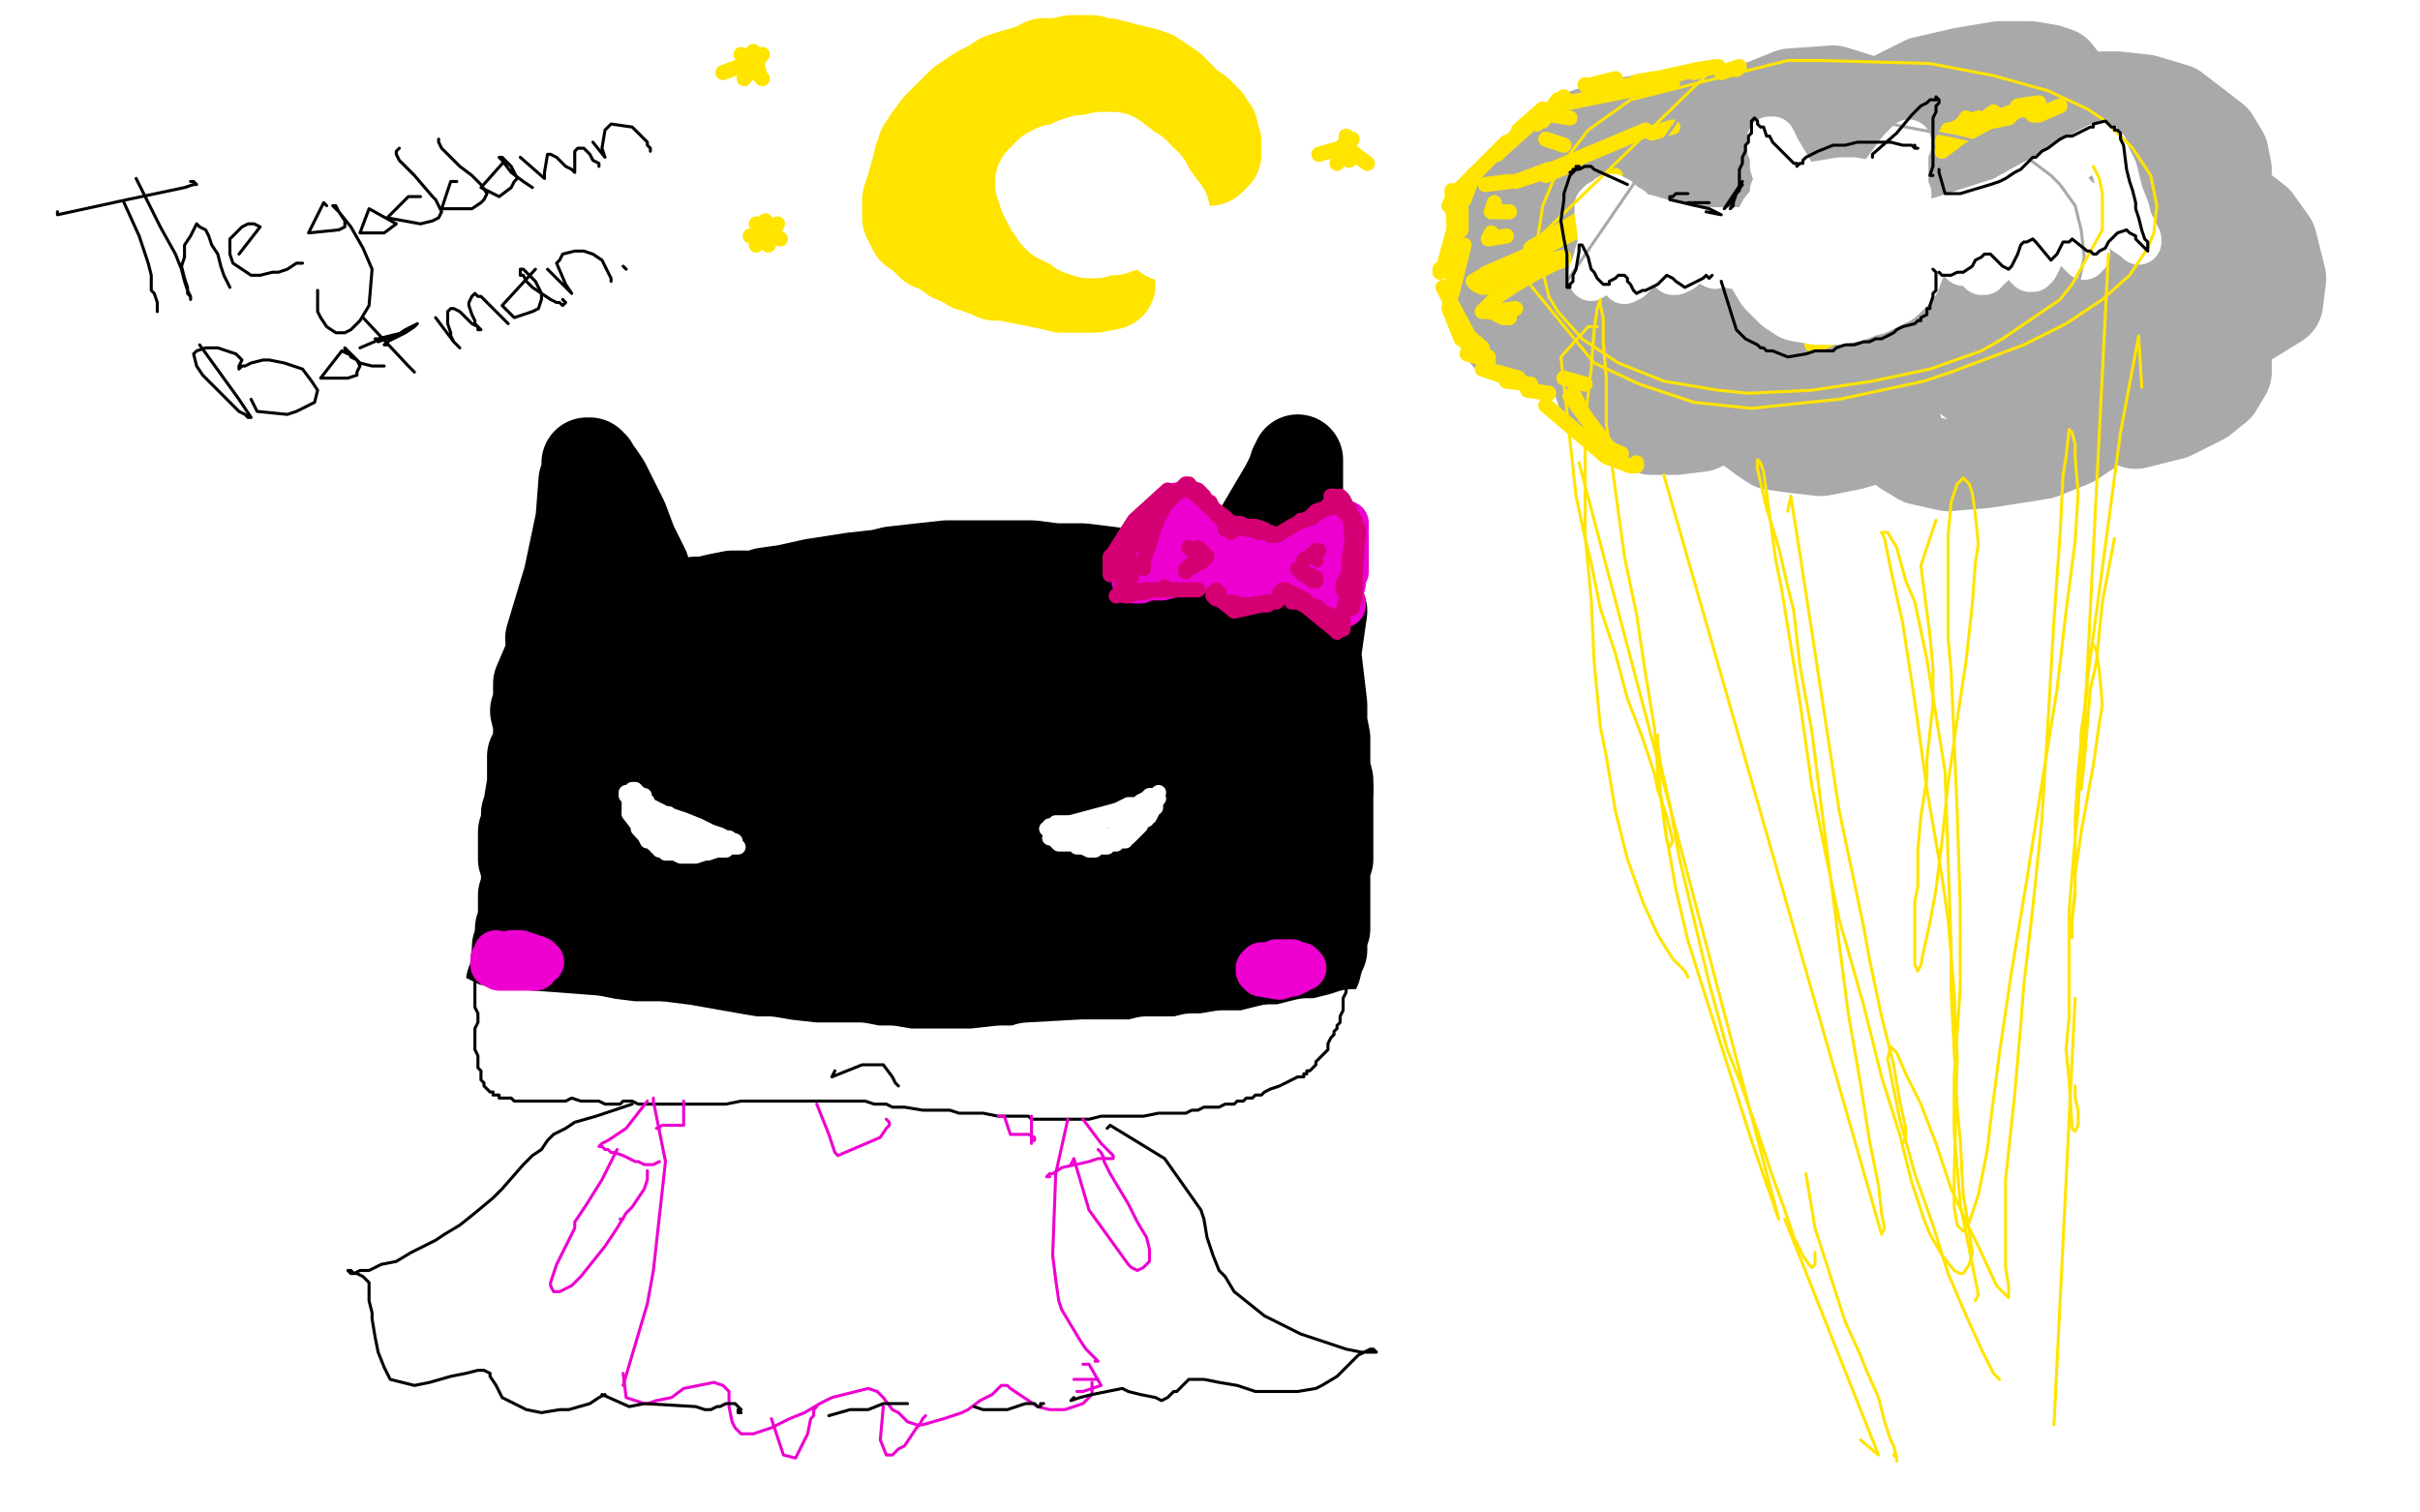 <?xml version="1.0" standalone="no"?>
<!DOCTYPE svg PUBLIC "-//W3C//DTD SVG 1.1//EN"
"http://www.w3.org/Graphics/SVG/1.1/DTD/svg11.dtd">

<svg width="800" height="500" version="1.1" xmlns="http://www.w3.org/2000/svg" xmlns:xlink="http://www.w3.org/1999/xlink" style="stroke-antialiasing: false"><desc>This SVG has been created on https://colorillo.com/</desc><rect x='0' y='0' width='800' height='500' style='fill: rgb(255,255,255); stroke-width:0' /><polyline points="182,211 188,191 188,191 192,172 192,172 193,159 193,159 194,156 194,156 194,154 194,154 194,153 194,153 195,153 195,154 196,154 197,156 198,157 200,160 206,172 209,180 211,184 213,188 214,192 216,194 216,195 216,196 216,197 216,198 216,199 217,200 217,201 218,201 218,202 220,202 222,202 223,201 225,201 229,200 230,199 233,199 237,198 242,197 250,197 253,196 260,195 269,193 282,191 291,190 295,189 304,188 313,187 323,187 332,187 341,187 349,188 358,188 366,189 374,190 381,191 387,193 390,194 394,195 398,197 401,198 402,199 399,197" style="fill: none; stroke: #000000; stroke-width: 30; stroke-linejoin: round; stroke-linecap: round; stroke-antialiasing: false; stroke-antialias: 0; opacity: 1.0"/>
<polyline points="401,200 401,199 401,199 412,183 412,183 425,161 425,161 427,157 427,157 428,154 428,154 429,153 429,153 429,152 429,152 429,153 429,154 429,155 429,156 429,159 429,161 429,166 430,171 430,176 430,179 431,185 433,193 435,202 436,204 436,205 436,206 435,206 434,205" style="fill: none; stroke: #000000; stroke-width: 30; stroke-linejoin: round; stroke-linecap: round; stroke-antialiasing: false; stroke-antialias: 0; opacity: 1.0"/>
<polyline points="185,209 181,219 181,219 178,226 178,226 178,229 178,229 178,232 178,232 177,235 177,235 178,239 178,239 178,241 178,241 178,243 178,243 178,245 178,245 177,248 176,250 176,252 176,254 176,256 176,259 175,265 175,266 174,269 174,272 173,275 173,284 174,287 174,290 174,293 173,296 173,299 173,301 173,304 172,307 172,310 171,313 171,314 170,323 169,325 169,327 169,328 169,329 170,330 171,331 172,331 172,332 173,333 174,334 175,335 177,338 178,339 180,340 181,342 183,343 186,345 187,346 190,348 195,350 197,350 202,352 204,352 208,353 212,354 216,355 221,356 226,357 239,360 246,361 255,362 262,363 266,363 273,364 280,365 291,366 298,366 306,367 310,367 319,368 327,369 336,369 343,370 350,370 356,370 360,369 362,368 363,367" style="fill: none; stroke: #000000; stroke-width: 30; stroke-linejoin: round; stroke-linecap: round; stroke-antialiasing: false; stroke-antialias: 0; opacity: 1.0"/>
<polyline points="437,202 435,216 435,216 437,233 437,233 437,239 437,239 438,244 438,244 438,248 438,248 438,252 438,252 438,254 438,254 439,258 439,262 439,268 439,269 439,273 439,277 439,281 439,284 438,287 438,290 438,294 438,295 438,300 438,304 438,307 437,310 437,311 437,314 436,316 435,320 434,322 433,324 432,327 431,329 428,335 427,338 426,341 425,342 424,345 423,346 422,347 421,348 421,349 419,350 418,351 414,352 413,353 411,354 410,354 408,355 406,355 404,355 402,355 401,355 397,355 395,356 392,356 388,357 385,358 381,359 377,359 372,360 368,360 363,361 357,361 356,359" style="fill: none; stroke: #000000; stroke-width: 30; stroke-linejoin: round; stroke-linecap: round; stroke-antialiasing: false; stroke-antialias: 0; opacity: 1.0"/>
<polyline points="207,203 192,212 192,212 211,201 211,201 212,200 212,200 212,201 212,201 209,203 209,203 205,207 205,207 199,212 199,212 194,216 194,216 193,218 193,218 193,221 198,219 205,216 214,211 223,206 229,203 231,203 230,205 227,206 221,212 208,222 200,229 195,234 195,235 201,233 210,228 222,220 229,216 240,210 240,212 222,224 207,233 194,241 187,246 188,246 192,244 205,237 224,227 245,216 263,207 275,201 279,200 275,203 265,210 248,221 230,233 214,244 203,252 200,255 211,251 218,247 238,236 260,224 281,214 297,206 306,202 307,201 302,205 288,212 268,223 244,237 221,251 203,262 193,268 201,264 220,253 259,232 272,226 297,215 315,207 324,204 318,209 301,219 276,231 236,253 198,274 337,210 353,204 357,203 352,206 328,218 289,237 262,251 238,264 222,274 240,265 269,251 317,229 348,218 371,210 383,206 384,208 373,213 341,228 316,240 294,251 278,259 271,262 281,258 289,254 308,245 329,235 349,226 365,220 375,216 380,215 379,216 375,219 369,224 362,231 357,238 353,243 353,245 355,245 362,241 366,239 376,232 386,225 394,218 402,211 400,212 397,214 394,218 389,224 386,232 383,239 382,244 383,247 387,246 392,243 398,238 404,232 409,226 413,221 415,217 416,215 417,214 415,217 414,219 409,229 406,239 405,244 403,253 402,260 404,263 406,262 410,258 412,255 417,245 421,234 425,222 428,213 429,206 428,203 427,204 425,210 419,227 414,242 407,267 405,275 402,288 401,297 400,302 400,304 400,302 401,298 402,292 403,288 404,283 405,279 406,278 407,279 407,283 406,286 405,293 403,300 397,311 394,314 387,320 379,325 370,329 361,331 352,332 341,331 335,331 324,331 313,330 301,330 296,330 295,330 296,330 299,330 312,332 318,333 330,334 342,335 348,336 358,335 367,335 368,335 369,334 367,334 361,333 351,332 336,331 316,328 305,328 273,327 255,328 243,329 236,330 235,330 236,328 241,325 245,322 248,318 248,313 245,307 236,296 229,289 225,285 219,280 215,279 211,281 210,287 211,297 214,308 218,318 222,324 226,328 230,328 233,325 234,319 232,310 228,302 221,295 214,291 211,290 203,292 197,296 193,302 194,308 210,317 219,317 229,313 232,309 231,305 223,299 215,296 203,295 195,298 190,306 194,317 214,328 240,327 255,318 261,310 261,302 254,290 245,285 233,284 221,287 211,292 213,313 232,318 247,318 260,315 269,311 274,306 274,300 271,295 264,290 255,287 234,291 227,298 226,306 232,313 244,316 262,316 282,309 293,304 314,291 330,277 343,260 343,257 338,253 313,259 302,264 269,280 260,286 248,295 247,302 257,304 276,300 301,291 324,280 342,270 351,261 352,258 340,253 323,256 312,259 288,267 255,282 241,290 238,293 241,296 254,295 264,292 288,285 314,275 335,267 353,259 354,258 349,259 337,264 321,272 304,284 289,297 282,309 284,316 295,317 314,310 338,298 360,285 377,272 387,263 390,259 388,256 379,257 366,262 352,270 340,277 336,281" style="fill: none; stroke: #000000; stroke-width: 30; stroke-linejoin: round; stroke-linecap: round; stroke-antialiasing: false; stroke-antialias: 0; opacity: 1.0"/>
<polyline points="385,259 384,257 384,257 330,314 330,314 388,284 388,284 394,277 394,277 394,272 394,272 391,271 391,271 387,272 387,272 378,275 378,275 367,281 367,281 356,290 356,290 348,299 344,308 344,313 350,315 359,313 370,307 382,299 390,291 393,288 396,284 394,281 389,281 381,285 366,294 362,299 357,307 357,315 362,319 372,319 383,315 396,307 409,298 429,278 438,265 439,261 438,258 436,257 434,257 431,258 430,259 429,262 428,264 428,269 428,281 428,285 427,295 426,305 422,314 418,321 414,326 409,329 403,330 399,331 396,331 392,332 389,332 387,332 390,327 393,325 396,322 398,321 399,320 400,319 401,320 400,320 400,322 397,326 393,330 386,334 381,336 370,341 357,345 334,350 319,351 306,349 296,347 283,341 278,339 273,338 265,338 260,338 256,338 255,337 257,336 258,336 262,334 275,335 277,337 278,338 272,339 269,338 259,337 251,336 246,335 242,336 246,340 253,344 261,348 270,351 279,353 283,353 291,352" style="fill: none; stroke: #000000; stroke-width: 30; stroke-linejoin: round; stroke-linecap: round; stroke-antialiasing: false; stroke-antialias: 0; opacity: 1.0"/>
<polyline points="336,365 356,370 356,370 366,369 366,369 373,367 373,367 377,366 377,366 380,365 380,365 383,364 383,364 386,363 389,363 391,363 393,362 395,361 400,359 401,358 402,358 403,358 404,357 405,357 406,357 406,356 408,355 410,355 411,354 412,353 414,352 415,352 417,350 418,349 419,347 420,346 422,344 423,342 425,340 426,338 428,336 429,334 430,333" style="fill: none; stroke: #000000; stroke-width: 30; stroke-linejoin: round; stroke-linecap: round; stroke-antialiasing: false; stroke-antialias: 0; opacity: 1.0"/>
<polyline points="145,352 145,351 145,351 159,358 159,358 176,360 176,360 181,360 181,360 185,360 185,360 195,361 195,361 202,362 206,362 210,363 213,363 215,363 218,364 220,364 223,365 225,366 229,367 231,368 234,368 237,369 240,369 244,369 246,369 250,369 254,369 258,368 262,368 264,368 267,368 271,369 272,369 282,369 283,369 289,369 295,369 299,368 303,368 305,368 310,369 313,369 315,369 319,369 322,368 327,368 330,368 333,368 335,368 338,368 341,368 344,368 347,368 351,368 354,368 356,368 369,367 373,367 377,367 380,367 384,366 388,366 392,366 397,366 401,365 406,365 413,364 417,365 420,365 423,366 426,366 430,366 432,365 437,365 442,364 456,361 461,360 465,359 471,358 473,357 476,357 479,356 481,356 482,355" style="fill: none; stroke: #ffffff; stroke-width: 30; stroke-linejoin: round; stroke-linecap: round; stroke-antialiasing: false; stroke-antialias: 0; opacity: 1.0"/>
<polyline points="287,371 314,376 314,376 342,379 342,379 347,380 347,380 356,380 356,380 366,380 366,380 376,379 376,379 387,378 387,378 392,377 392,377 401,376 415,374 423,374 427,373 435,373 437,373 440,373 433,374 427,374 415,374 406,374 395,374 382,373 375,373 359,373 349,373 344,372 334,371 324,371 314,370 305,368 297,367 290,366 284,364 280,363 277,363 273,362 267,361 264,360 262,360 259,359 255,358 252,358 248,358 244,358 241,358 238,358 233,358 231,357 229,356 227,356 225,356 224,355 222,355 220,355 218,354 215,354 213,354 211,354 208,353 202,352 195,351 188,349 183,348 173,347 167,346 158,344 151,342 148,340 146,338 145,336 142,334 139,333 136,332 133,331 128,331 129,331 132,332 139,334 142,335 148,337 154,340 161,341 169,342 183,343 196,344 201,345 209,346 218,346 226,347 243,350 249,351 254,351 260,352 269,353 276,353 278,353 284,353 289,354 294,354 300,355 306,355 312,355 319,355 322,355 331,354 337,354 340,353 358,352 362,352 368,352 375,352 379,351 383,351 385,351 390,351 394,350 398,350 404,349 408,349 412,349 416,348 420,347 424,347 428,346 432,345 436,345 440,344 444,343 447,342 450,342 453,342 456,341 459,341 462,340 466,340 470,339 474,339 477,338 479,337 480,337 482,337 483,336" style="fill: none; stroke: #ffffff; stroke-width: 30; stroke-linejoin: round; stroke-linecap: round; stroke-antialiasing: false; stroke-antialias: 0; opacity: 1.0"/>
<polyline points="230,274 216,270 216,270 220,271 220,271 232,276 232,276 233,276 233,276 234,277 234,277 234,276 233,276 232,275 229,273 226,272 222,270 221,270 218,268 216,267 220,269 226,271 231,273 235,275 238,276 240,277 241,277 239,277 238,276 235,275 232,274 227,272 222,271 218,270 215,269 214,269 212,268 211,268 212,268 213,267 214,267 215,267 214,267 213,267 212,267 211,267 210,267 209,267 210,268 210,269 211,270 212,272 214,274 214,275 216,278 216,279 215,278 214,278 213,276 212,275 211,272 211,271 210,270 209,270 208,269 209,270 210,271 211,272 212,274 213,275 214,277 215,278 216,278 218,279 221,280 224,280 226,281 228,281 230,281 231,281 232,281 233,281 231,280 230,280 228,280 225,280 223,280 220,279 218,279 217,279 217,280 220,280 223,280 228,280 232,281 235,281 237,281 238,281 237,281 236,280 234,280 233,280 231,280 226,279 223,278 220,277 218,276 217,276 217,275 216,274 215,274 214,273 213,272 214,272 217,273 219,274 222,275 225,277 229,278 230,279 230,278 229,278 227,277 225,276 223,275 221,274 220,274 221,275 222,275" style="fill: none; stroke: #ffffff; stroke-width: 5; stroke-linejoin: round; stroke-linecap: round; stroke-antialiasing: false; stroke-antialias: 0; opacity: 1.0"/>
<polyline points="230,279 229,279 229,279 242,279 242,279 243,279 244,280 243,280 242,280 241,280 240,281 238,281 237,281 236,281 235,281 234,281 233,281 229,281 226,280 222,281 220,281 219,281 218,281 219,281 220,281 220,282 223,282 225,283 227,283 228,283 230,283 233,282 234,282 237,281 238,280 239,280 240,279 239,279" style="fill: none; stroke: #ffffff; stroke-width: 5; stroke-linejoin: round; stroke-linecap: round; stroke-antialiasing: false; stroke-antialias: 0; opacity: 1.0"/>
<polyline points="346,274 357,272 357,272 361,272 361,272 362,272 362,272 359,271 357,272 354,272 352,272 349,272 348,273 347,273 348,274 350,273 351,273 354,273 356,272 361,271 364,271 365,271 368,270 369,270 368,271 367,271 365,271 363,272 360,272 357,273 353,274 351,275 349,275 348,275 349,274 352,274 355,273 356,273 360,272 363,272 367,271 368,271 371,270 374,270 376,270 377,270 378,269 379,269 379,268 380,268 380,269 379,269 379,270 379,271 378,271 377,273 376,274 375,275 374,276 373,277 372,277 371,278 372,278 372,277 374,276 373,276 372,277 371,277 370,277 367,277 366,277 364,277 361,277 359,277 356,276 355,276 354,276 353,276 351,277 350,277 349,277 348,277 347,277 348,277 350,279 351,279 353,279 354,279 355,279 356,279 355,279 355,278 353,278 352,277 350,277 349,276 348,276 347,275 348,275 348,276 350,276 351,277 353,278 355,278 357,278 358,278 360,278 362,278 364,278 365,278 366,278 368,278 368,277 370,277 371,276 372,275 375,273 376,272 377,271 376,271 376,272 375,272 374,273 373,274 371,275 369,275 368,276 363,277 360,278 359,278 358,279 357,279 355,279 354,278 355,279 356,280 357,280 358,280 360,281 361,281 362,281 363,280 364,280 366,280 367,279 368,279 369,279 370,278 369,278 368,278" style="fill: none; stroke: #ffffff; stroke-width: 5; stroke-linejoin: round; stroke-linecap: round; stroke-antialiasing: false; stroke-antialias: 0; opacity: 1.0"/>
<polyline points="350,274 350,273 350,273 365,269 365,269 376,266 376,266 378,265 378,265 379,264 379,264 380,263 380,263 381,263 381,263 382,263 382,263 383,262 383,262 382,263 381,263 379,264 377,265 376,266 373,266 371,267 369,268 366,269 365,270 363,271 362,271 363,271 365,270 367,269 372,268 374,267 377,267 379,266 380,266 381,265 382,265 383,264 382,264 382,265 382,266 382,267 381,267 380,269 379,270 378,271 376,273 374,275 372,276 371,277 369,278 368,278 368,277 370,277 371,276 372,275 374,274 376,273 378,271 380,270 381,268 382,266 382,265 381,266 380,267 379,268 377,269 375,271" style="fill: none; stroke: #ffffff; stroke-width: 5; stroke-linejoin: round; stroke-linecap: round; stroke-antialiasing: false; stroke-antialias: 0; opacity: 1.0"/>
<polyline points="243,278 229,274 229,274 225,272 225,272 224,272 224,272 223,271 223,271 222,270 222,270 221,269 221,269 220,269 220,269 219,269 219,269 218,268 218,268 217,268 217,268 216,267 216,267 214,266 213,265 213,264 213,263 212,263 211,262 210,262 210,261 209,261 209,262 210,262 210,263 211,264 213,264 214,265 214,266 215,267 216,268 217,268 217,269 216,269 215,268 214,267 212,265 211,264 210,263 209,263 209,262 208,262 207,262 207,263 208,264 208,265 208,266 208,267 208,269 211,273 211,274 213,276 214,277 217,278 219,279 221,280 223,280 224,280" style="fill: none; stroke: #ffffff; stroke-width: 5; stroke-linejoin: round; stroke-linecap: round; stroke-antialiasing: false; stroke-antialias: 0; opacity: 1.0"/>
<polyline points="157,321 157,329 157,329 157,333 157,333 158,335 158,335 158,337 158,337 158,338 158,338 157,340 157,340 157,342 157,342 157,343 157,343 157,344 157,344 157,346 157,346 157,347 157,347 158,349 158,350 158,351 158,352 158,353 159,354 159,355 159,356 159,357 160,358 160,359 161,360 162,361 163,361 163,362 164,362 165,362 165,363 166,363 167,363 168,363 169,363 170,364 171,364 173,364 176,364 180,364 182,364 183,364 185,364 187,364 189,363 192,364 194,364 196,364 197,364 198,364 200,365 203,365 205,365 206,364 209,364 211,365 213,365 214,365 216,365 218,365 221,365 223,365 226,365 229,365 232,365 236,365 239,365 240,365 245,364 247,364 249,364 251,364 254,364 256,364 257,364 262,364 265,364 277,364 281,364 284,364 286,364 289,365 291,365 293,365 295,366 296,366 297,366 299,366 305,367 309,367 311,367 314,367 317,368 319,368 321,368 323,368 325,368 330,369 332,369 335,369 337,369 340,369 341,370 344,370 347,370 349,370 351,370 354,370 360,370 364,369 365,369 368,369 371,369 374,369 378,369 383,368 387,368 390,368 392,368 394,367 396,367 398,366 400,366 403,366 405,365 406,365 408,365 409,364 411,364 412,363 414,363 415,362 416,362 417,362 418,361 420,360 423,359 425,358 427,357 429,356 430,356 431,356 431,355 432,355 432,354 433,354 434,353 435,352 435,351 436,350 437,349 438,348 439,347 439,346 439,345 440,343 441,342 441,341 442,340 442,339 443,338 443,337 443,336 444,334 444,333 444,332 444,330 445,328 445,327 445,326 445,325 445,324" style="fill: none; stroke: #000000; stroke-width: 1; stroke-linejoin: round; stroke-linecap: round; stroke-antialiasing: false; stroke-antialias: 0; opacity: 1.0"/>
<polyline points="276,354 275,356 275,356 285,352 285,352 292,352 292,352 295,356 295,356 296,358 296,358 297,359 297,359 296,358" style="fill: none; stroke: #000000; stroke-width: 1; stroke-linejoin: round; stroke-linecap: round; stroke-antialiasing: false; stroke-antialias: 0; opacity: 1.0"/>
<polyline points="425,322 421,320 421,320 420,321 420,321 426,322 426,322 431,320 431,320 430,319 430,319 429,319 429,319 427,319 427,319 424,318 424,318 423,318 423,318 419,319 417,319 416,320 417,320 418,321 424,321 425,321 428,321 429,321 429,320 428,319 427,319 427,318 425,318 422,318 420,319 418,320 416,321 417,322 423,323 426,322 427,322 429,321 428,320 426,320 424,320 416,321" style="fill: none; stroke: #ed00d0; stroke-width: 15; stroke-linejoin: round; stroke-linecap: round; stroke-antialiasing: false; stroke-antialias: 0; opacity: 1.0"/>
<polyline points="164,315 175,319 175,319 166,316 166,316 166,318 166,318 173,320 173,320 174,320 174,320 177,320 177,320 178,318 178,318 177,317 177,317 175,316 172,315 169,315 166,316 165,316 163,317 163,319 165,320 168,320 172,320 176,319 178,318 179,318 178,317 175,316 172,316 168,316 166,317 165,317" style="fill: none; stroke: #ed00d0; stroke-width: 15; stroke-linejoin: round; stroke-linecap: round; stroke-antialiasing: false; stroke-antialias: 0; opacity: 1.0"/>
<polyline points="216,363 216,364 216,364 220,384 220,384 216,420 216,420 214,431 214,431 206,458" style="fill: none; stroke: #ed00d0; stroke-width: 1; stroke-linejoin: round; stroke-linecap: round; stroke-antialiasing: false; stroke-antialias: 0; opacity: 1.0"/>
<polyline points="206,454 207,462 207,462 213,464 213,464 214,464 214,464 217,463 217,463 222,462 222,462 226,459 226,459 231,458 231,458 236,457 236,457 239,458 241,460 241,462 241,465 242,470 243,472 245,474 247,474 249,474 255,472 259,470 261,469 266,467 271,464 275,462 287,459 290,460 292,462 295,466 297,467 300,470 303,471 305,471 312,469 318,467 320,466 324,463 328,461 330,459 331,458 332,458 333,458 334,459 343,465 347,466 352,466 355,465 358,464 361,461 361,459 361,457" style="fill: none; stroke: #ed00d0; stroke-width: 1; stroke-linejoin: round; stroke-linecap: round; stroke-antialiasing: false; stroke-antialias: 0; opacity: 1.0"/>
<polyline points="353,370 349,388 349,388 348,415 348,415 349,423 349,423 350,430 350,430 351,433 351,433 354,438 354,438 357,443 357,443 359,446 359,446 361,448 361,448 362,449 363,450 362,450" style="fill: none; stroke: #ed00d0; stroke-width: 1; stroke-linejoin: round; stroke-linecap: round; stroke-antialiasing: false; stroke-antialias: 0; opacity: 1.0"/>
<polyline points="363,456 355,456 355,456" style="fill: none; stroke: #ed00d0; stroke-width: 1; stroke-linejoin: round; stroke-linecap: round; stroke-antialiasing: false; stroke-antialias: 0; opacity: 1.0"/>
<polyline points="358,451 360,451 360,451 364,458 364,458 358,460 358,460 356,460 356,460" style="fill: none; stroke: #ed00d0; stroke-width: 1; stroke-linejoin: round; stroke-linecap: round; stroke-antialiasing: false; stroke-antialias: 0; opacity: 1.0"/>
<polyline points="270,365 274,375 274,375 276,381 276,381 277,382 277,382 291,376 291,376 293,373 293,373 294,372 294,372 294,371 294,371 293,370 293,370" style="fill: none; stroke: #ed00d0; stroke-width: 1; stroke-linejoin: round; stroke-linecap: round; stroke-antialiasing: false; stroke-antialias: 0; opacity: 1.0"/>
<circle cx="294.5" cy="371.5" r="0" style="fill: #ed00d0; stroke-antialiasing: false; stroke-antialias: 0; opacity: 1.0"/>
<polyline points="205,403 206,403 206,403" style="fill: none; stroke: #ed00d0; stroke-width: 1; stroke-linejoin: round; stroke-linecap: round; stroke-antialiasing: false; stroke-antialias: 0; opacity: 1.0"/>
<polyline points="214,364 207,373 207,373 201,377 201,377 199,378 199,378 198,379 198,379 199,379 199,379 200,380 200,380 201,380 201,380 202,381 203,381 206,382 210,384 211,384 213,385 214,385 216,385 218,384" style="fill: none; stroke: #ed00d0; stroke-width: 1; stroke-linejoin: round; stroke-linecap: round; stroke-antialiasing: false; stroke-antialias: 0; opacity: 1.0"/>
<polyline points="358,370 364,378 364,378 367,381 367,381 368,382 368,382 368,383 368,383 367,383 367,383 366,383 366,383 365,383 363,383 360,384 351,386 348,388 347,388 346,389 347,389" style="fill: none; stroke: #ed00d0; stroke-width: 1; stroke-linejoin: round; stroke-linecap: round; stroke-antialiasing: false; stroke-antialias: 0; opacity: 1.0"/>
<polyline points="204,380 199,390 199,390 194,398 194,398 192,401 192,401 190,404 190,404 190,406 190,406 188,410 188,410 186,414 186,414 184,418 183,421 182,424 182,425 183,427 185,427 187,426 189,425 192,422 196,417 200,412 204,406 207,401 209,399 211,396 213,393 214,390 214,387" style="fill: none; stroke: #ed00d0; stroke-width: 1; stroke-linejoin: round; stroke-linecap: round; stroke-antialiasing: false; stroke-antialias: 0; opacity: 1.0"/>
<polyline points="354,385 355,383 355,383 360,400 360,400 373,418 373,418 374,419 374,419 376,420 376,420 378,419 378,419 380,417 380,417 380,413 380,413 379,409 379,409 376,404 373,398 370,393 367,388 365,384 365,383 364,381 363,380" style="fill: none; stroke: #ed00d0; stroke-width: 1; stroke-linejoin: round; stroke-linecap: round; stroke-antialiasing: false; stroke-antialias: 0; opacity: 1.0"/>
<polyline points="255,469 259,481 259,481 263,482 263,482 264,480 264,480 265,478 265,478 267,474 267,474 268,469 268,469 269,468 269,468 269,466 270,465" style="fill: none; stroke: #ed00d0; stroke-width: 1; stroke-linejoin: round; stroke-linecap: round; stroke-antialiasing: false; stroke-antialias: 0; opacity: 1.0"/>
<polyline points="292,465 291,476 291,476 293,481 293,481 295,481 295,481 297,479 297,479 299,478 299,478 301,475 301,475 303,472 303,472 304,471 304,471 305,469 305,469 306,468 306,468" style="fill: none; stroke: #ed00d0; stroke-width: 1; stroke-linejoin: round; stroke-linecap: round; stroke-antialiasing: false; stroke-antialias: 0; opacity: 1.0"/>
<polyline points="226,364 226,372 226,372 223,372 223,372 221,372 221,372 219,372 219,372 217,373 217,373 218,373 218,373" style="fill: none; stroke: #ed00d0; stroke-width: 1; stroke-linejoin: round; stroke-linecap: round; stroke-antialiasing: false; stroke-antialias: 0; opacity: 1.0"/>
<polyline points="330,369 332,369 332,369 334,375 334,375 335,375 335,375 338,375 338,375 340,375 340,375 342,376 342,376 342,377 342,377 341,377 341,377 341,378 341,378" style="fill: none; stroke: #ed00d0; stroke-width: 1; stroke-linejoin: round; stroke-linecap: round; stroke-antialiasing: false; stroke-antialias: 0; opacity: 1.0"/>
<polyline points="341,369 341,377 341,377" style="fill: none; stroke: #ed00d0; stroke-width: 1; stroke-linejoin: round; stroke-linecap: round; stroke-antialiasing: false; stroke-antialias: 0; opacity: 1.0"/>
<polyline points="209,365 197,369 197,369 190,371 190,371 187,373 187,373 185,374 185,374 183,375 183,375 181,377 181,377 179,380 179,380 176,382 176,382 173,385 173,385 166,393 166,393 163,396 163,396 157,401 152,405 147,408 144,410 136,414 131,417 126,418 122,420 119,420 117,421 116,421 115,420 116,420 117,421 118,421 120,422 121,423 122,424 122,426 122,430 123,434 123,436 124,442 125,447 127,452 129,456 137,458 142,457 149,455 154,454 158,453 160,453 162,454 162,455 164,458 165,460 166,462 170,464 174,466 179,467 185,466 188,466 195,464 198,462 200,461" style="fill: none; stroke: #000000; stroke-width: 1; stroke-linejoin: round; stroke-linecap: round; stroke-antialiasing: false; stroke-antialias: 0; opacity: 1.0"/>
<polyline points="366,373 367,372 367,372 385,383 385,383 397,400 397,400 398,403 398,403 399,409 399,409 401,415 401,415 403,420 403,420 405,422 405,422 408,427 408,427 413,431 413,431 418,435 424,438 430,441 433,442 439,444 445,446 450,447 453,447 455,447 454,446 453,446 451,447 449,448 445,452 442,455 437,458 435,459 429,460 422,460 415,460 409,458 403,457 398,456 395,456 393,456 391,458 389,460 388,460 386,462 384,463 382,462 377,461 373,460 371,459 366,460 361,461 357,462 354,463 355,462" style="fill: none; stroke: #000000; stroke-width: 1; stroke-linejoin: round; stroke-linecap: round; stroke-antialiasing: false; stroke-antialias: 0; opacity: 1.0"/>
<polyline points="199,461 208,465 208,465 213,464 213,464 230,465 230,465 233,466 233,466 235,466 235,466 237,465 237,465 238,465 238,465 240,464 240,464 241,464 241,464 242,464 242,464 243,464 243,464 244,465 244,465 245,466 245,466 244,466 244,467 245,467" style="fill: none; stroke: #000000; stroke-width: 1; stroke-linejoin: round; stroke-linecap: round; stroke-antialiasing: false; stroke-antialias: 0; opacity: 1.0"/>
<polyline points="274,468 281,466 281,466 287,466 287,466 292,464 292,464 293,464 293,464 294,464 294,464 296,464 296,464 297,464 297,464 298,464 299,464 300,464" style="fill: none; stroke: #000000; stroke-width: 1; stroke-linejoin: round; stroke-linecap: round; stroke-antialiasing: false; stroke-antialias: 0; opacity: 1.0"/>
<polyline points="322,465 325,466 325,466 333,466 333,466 339,464 339,464 340,464 340,464 341,464 341,464 342,464 342,464 343,465 343,465 344,465 344,465 344,464 344,464 345,464 345,464" style="fill: none; stroke: #000000; stroke-width: 1; stroke-linejoin: round; stroke-linecap: round; stroke-antialiasing: false; stroke-antialias: 0; opacity: 1.0"/>
<polyline points="587,40 586,42 586,42 581,38 581,38 578,39 578,39 575,40 575,40 572,41 572,41 571,42 571,42 570,44 570,44 569,45 569,45 570,44 571,43 570,42 569,41 567,39 563,38 553,39 550,40 549,42 549,43 550,43 551,42 552,42 551,41 549,40 546,39 541,40 535,41 528,43 525,44 521,46 518,50 519,52 522,53 525,53 526,53 525,53 524,53 521,54 516,55 511,58 506,62 501,68 499,71 498,77 498,82 500,84 504,85 508,84 510,83 511,81 509,80 506,81 501,84 499,86 496,91 494,98 495,105 498,111 504,114 527,113 529,112 532,112 531,114 530,115 528,119 528,125 530,131 535,137 538,139 546,142 554,142 562,141 566,139 573,136 577,133 578,131 579,131 578,131 577,132 575,135 576,138 579,142 583,145 586,147 593,148 602,149 612,147 619,145 622,144 626,142 627,141 627,146 630,149 635,152 644,154 656,153 669,151 675,150 685,146 691,142 693,140 695,136 694,132 694,133 696,135 706,140 718,137 728,132 733,128 736,123 736,119 734,116 733,114 732,113 753,100 754,92 751,80 746,73 737,66 732,64 728,64 727,65 727,66 729,66 731,66 734,64 736,61 736,56 735,51 732,46 719,36 709,33 700,32 691,32 685,33 680,34 680,33 681,32 682,30 683,28 680,24 677,23 671,22 661,22 649,24 636,27 626,32 623,34 620,39 620,42 623,43 626,43 627,41 626,38 622,35 606,30 592,31 582,35 575,39 569,45 567,50 566,53 568,55 572,55 574,53 574,51 572,48 570,47 565,46 558,47 551,49 543,54 537,61 534,67 536,73 545,76 553,76 556,74 562,69 563,67 562,62 558,59 553,57 534,65 529,71 528,80 533,85 540,88 548,88 556,85 562,82 566,77 566,72 562,68 556,66 548,67 539,71 531,77 527,86 527,96 534,105 539,108 554,111 578,107 586,104 604,92 607,87 609,77 604,69 595,62 581,60 566,62 550,69 539,78 533,88 536,97 545,103 559,107 575,106 583,105 599,99 616,89 621,81 621,77 616,68 606,62 586,60 578,62 563,70 552,81 547,93 548,99 557,109 571,115 581,117 601,116 621,111 636,103 646,94 650,84 647,74 638,66 624,61 608,62 592,66 580,75 574,85 575,97 582,107 597,114 615,116 634,113 652,107 665,98 673,88 674,76 670,64 665,60 651,55 605,65 588,84 589,105 600,115 608,119 628,120 650,116 670,107 685,95 689,88 693,73 689,61 671,50 662,49 631,55 614,64 608,70 602,84 605,99 615,111 640,120 666,117 687,108 697,92 698,80 694,69 686,61 674,57 660,60 645,67 634,81 631,98 637,114 652,126 670,129 691,125 708,117 720,104 728,82 727,75 706,58 683,62 666,77 661,89 663,100 670,108 680,112 692,112 704,108 723,95 730,82 728,73 722,65 712,59 699,59 683,63 667,70 656,81 652,93 657,103 666,109 679,111 686,110 699,105 707,98 711,89 709,77 701,65 688,55 669,48 645,47 620,50 599,59 585,70 580,82 584,93 589,98 613,105 631,103 646,98 652,94 659,85 658,68 655,62 645,51 630,43 611,41 591,46 572,55 560,67 557,74 556,86 563,97 580,106 587,107 600,106 609,102 614,96 613,89 606,82 596,76 589,73 574,73 557,76 536,87 532,93 530,103 541,118 548,122 564,126 581,126 596,122 606,118 610,115 612,108 606,99 598,95 593,94 582,94 572,98 564,103 561,109 563,116 569,122 574,124 585,128 597,129 608,128 616,125 620,122 618,118 613,114 604,111 597,111 591,113 589,116 599,123 611,124 623,123 633,121 638,119" style="fill: none; stroke: #a9a9a9; stroke-width: 30; stroke-linejoin: round; stroke-linecap: round; stroke-antialiasing: false; stroke-antialias: 0; opacity: 1.0"/>
<polyline points="360,22 333,29 333,29 322,35 322,35 317,39 317,39 315,40 315,40 311,44 311,44 308,47 308,47 305,51 305,51 304,52 304,52 303,56 303,56 301,63 300,66 300,69 300,72 301,74 302,76 305,78 308,81 311,82 315,85 320,87 322,88 327,90 332,91 337,92 342,93 347,94 351,95 355,95 359,95 362,95 367,94 366,94 365,93 364,93 362,93 359,92 357,91 355,91 352,90 348,89 342,86 340,86 334,83 329,82 326,80 321,77 318,74 316,70 316,68 316,64 316,62 316,59 316,56 317,54 318,51 321,46 326,43 328,42 331,41 333,39 341,36 344,35 348,33 355,31 357,31 362,30 366,29 371,29 375,30 379,31 382,32 384,32 388,34 390,34 391,35 392,35 392,36 392,35 391,35 390,34 389,34 388,33 387,32 386,31 385,30 383,29 382,27 380,26 379,26 377,24 374,23 371,23 370,22 366,21 364,21 361,20 359,20 357,20 355,20 354,20 350,21 348,21 345,21 341,23 334,25 331,26 328,28 324,30 321,32 318,34 316,36 313,39 312,40 310,42 307,46 306,48 305,49 305,52 305,54 306,58 306,61 306,64 306,65 306,68 306,71 307,73 308,76 309,78 310,79 311,81 314,83 316,85 318,86 321,88 322,88 324,89 327,90 329,91 334,91 338,92 340,92 342,93 343,93 344,93 345,93 346,93 348,93 349,93 351,93 352,93 355,93 356,93 356,94 357,94 358,94" style="fill: none; stroke: #ffe400; stroke-width: 30; stroke-linejoin: round; stroke-linecap: round; stroke-antialiasing: false; stroke-antialias: 0; opacity: 1.0"/>
<polyline points="365,93 364,93 364,93 351,89 351,89 341,82 341,82 339,79 339,79 338,78 338,78 336,75 336,75 333,73 333,73 331,70 331,70 328,68 328,68 327,67 327,67 326,65 326,65 326,64 327,61 327,60 328,58 330,55 334,52 336,50 338,49 340,48 340,47 342,46 343,45 345,43 347,43 349,41 350,41 351,40 352,40 352,39 351,39 350,39 349,39 346,41 344,41 338,44 334,46 333,48 331,52 330,54 330,56 331,57 332,60 333,63 336,66 341,71 344,73 346,75 350,77 355,79 359,80 361,81 363,81 364,81 364,82 363,82 362,81 360,81 358,80 357,80 354,79 353,79 350,78 348,76 346,74 343,71 343,69 341,66 341,63 340,60 340,57 340,54 340,52 341,50 341,49 342,47 345,44 347,43 348,42 351,41 352,40 357,39 360,39 363,39 369,39 373,41 376,41 377,42 380,43 382,44 387,45 389,46 390,47 392,48 394,48 395,49 397,50 398,51 399,51 399,52 400,52 400,53 401,52 402,51 402,50 402,49 402,47 401,45 401,43 400,42 399,40 396,37 393,35 390,32 387,29 384,27 381,25 378,24 374,24 369,25" style="fill: none; stroke: #ffe400; stroke-width: 30; stroke-linejoin: round; stroke-linecap: round; stroke-antialiasing: false; stroke-antialias: 0; opacity: 1.0"/>
<polyline points="386,78 385,70 385,70 382,66 382,66 380,63 380,63 379,61 379,61 378,60 378,60 376,59 376,59 376,58 376,58 375,57 375,57 373,56 373,56 372,55 372,55 368,52 366,52 364,52 360,53 358,53 355,54 353,55 351,56 349,56 347,57 345,59 344,60 344,61 345,62 345,64 346,66 347,68 348,69 349,71 350,72 352,73 354,74 356,75 357,76 360,77 362,77 365,76 366,76 368,76 370,75 371,75 372,74 373,73 374,73 375,72 376,71 376,70 377,70 377,69 378,69 378,68 379,68 380,68 381,68 382,68 382,69" style="fill: none; stroke: #ffffff; stroke-width: 30; stroke-linejoin: round; stroke-linecap: round; stroke-antialiasing: false; stroke-antialias: 0; opacity: 1.0"/>
<polyline points="250,74 258,79 258,79" style="fill: none; stroke: #ffe400; stroke-width: 5; stroke-linejoin: round; stroke-linecap: round; stroke-antialiasing: false; stroke-antialias: 0; opacity: 1.0"/>
<polyline points="256,76 255,77 255,77" style="fill: none; stroke: #ffe400; stroke-width: 5; stroke-linejoin: round; stroke-linecap: round; stroke-antialiasing: false; stroke-antialias: 0; opacity: 1.0"/>
<polyline points="256,76 257,74 257,74 256,75 256,75 256,76 256,76 255,76 255,76 254,78 254,78 250,81" style="fill: none; stroke: #ffe400; stroke-width: 5; stroke-linejoin: round; stroke-linecap: round; stroke-antialiasing: false; stroke-antialias: 0; opacity: 1.0"/>
<polyline points="253,73 254,81 254,81" style="fill: none; stroke: #ffe400; stroke-width: 5; stroke-linejoin: round; stroke-linecap: round; stroke-antialiasing: false; stroke-antialias: 0; opacity: 1.0"/>
<polyline points="248,78 256,77 256,77" style="fill: none; stroke: #ffe400; stroke-width: 5; stroke-linejoin: round; stroke-linecap: round; stroke-antialiasing: false; stroke-antialias: 0; opacity: 1.0"/>
<polyline points="444,48 452,54 452,54" style="fill: none; stroke: #ffe400; stroke-width: 5; stroke-linejoin: round; stroke-linecap: round; stroke-antialiasing: false; stroke-antialias: 0; opacity: 1.0"/>
<polyline points="447,46 442,54 442,54" style="fill: none; stroke: #ffe400; stroke-width: 5; stroke-linejoin: round; stroke-linecap: round; stroke-antialiasing: false; stroke-antialias: 0; opacity: 1.0"/>
<polyline points="445,45 446,53 446,53" style="fill: none; stroke: #ffe400; stroke-width: 5; stroke-linejoin: round; stroke-linecap: round; stroke-antialiasing: false; stroke-antialias: 0; opacity: 1.0"/>
<polyline points="436,51 443,49 443,49" style="fill: none; stroke: #ffe400; stroke-width: 5; stroke-linejoin: round; stroke-linecap: round; stroke-antialiasing: false; stroke-antialias: 0; opacity: 1.0"/>
<polyline points="245,18 252,26 252,26" style="fill: none; stroke: #ffe400; stroke-width: 5; stroke-linejoin: round; stroke-linecap: round; stroke-antialiasing: false; stroke-antialias: 0; opacity: 1.0"/>
<polyline points="252,18 246,26 246,26" style="fill: none; stroke: #ffe400; stroke-width: 5; stroke-linejoin: round; stroke-linecap: round; stroke-antialiasing: false; stroke-antialias: 0; opacity: 1.0"/>
<polyline points="249,17 251,24 251,24" style="fill: none; stroke: #ffe400; stroke-width: 5; stroke-linejoin: round; stroke-linecap: round; stroke-antialiasing: false; stroke-antialias: 0; opacity: 1.0"/>
<polyline points="239,24 247,21 247,21" style="fill: none; stroke: #ffe400; stroke-width: 5; stroke-linejoin: round; stroke-linecap: round; stroke-antialiasing: false; stroke-antialias: 0; opacity: 1.0"/>
<polyline points="515,33 510,40 510,40" style="fill: none; stroke: #ffe400; stroke-width: 5; stroke-linejoin: round; stroke-linecap: round; stroke-antialiasing: false; stroke-antialias: 0; opacity: 1.0"/>
<polyline points="517,32 508,41 508,41" style="fill: none; stroke: #ffe400; stroke-width: 5; stroke-linejoin: round; stroke-linecap: round; stroke-antialiasing: false; stroke-antialias: 0; opacity: 1.0"/>
<polyline points="510,36 502,43 502,43" style="fill: none; stroke: #ffe400; stroke-width: 5; stroke-linejoin: round; stroke-linecap: round; stroke-antialiasing: false; stroke-antialias: 0; opacity: 1.0"/>
<polyline points="506,41 497,49 497,49" style="fill: none; stroke: #ffe400; stroke-width: 5; stroke-linejoin: round; stroke-linecap: round; stroke-antialiasing: false; stroke-antialias: 0; opacity: 1.0"/>
<polyline points="502,44 495,51 495,51" style="fill: none; stroke: #ffe400; stroke-width: 5; stroke-linejoin: round; stroke-linecap: round; stroke-antialiasing: false; stroke-antialias: 0; opacity: 1.0"/>
<polyline points="498,47 481,64 481,64 479,68 479,68" style="fill: none; stroke: #ffe400; stroke-width: 5; stroke-linejoin: round; stroke-linecap: round; stroke-antialiasing: false; stroke-antialias: 0; opacity: 1.0"/>
<polyline points="487,58 484,65 484,65" style="fill: none; stroke: #ffe400; stroke-width: 5; stroke-linejoin: round; stroke-linecap: round; stroke-antialiasing: false; stroke-antialias: 0; opacity: 1.0"/>
<polyline points="487,58 484,66 484,66" style="fill: none; stroke: #ffe400; stroke-width: 5; stroke-linejoin: round; stroke-linecap: round; stroke-antialiasing: false; stroke-antialias: 0; opacity: 1.0"/>
<polyline points="480,63 481,80 481,80 481,83 481,83" style="fill: none; stroke: #ffe400; stroke-width: 5; stroke-linejoin: round; stroke-linecap: round; stroke-antialiasing: false; stroke-antialias: 0; opacity: 1.0"/>
<polyline points="481,68 481,76 481,76" style="fill: none; stroke: #ffe400; stroke-width: 5; stroke-linejoin: round; stroke-linecap: round; stroke-antialiasing: false; stroke-antialias: 0; opacity: 1.0"/>
<polyline points="483,69 483,76 483,76" style="fill: none; stroke: #ffe400; stroke-width: 5; stroke-linejoin: round; stroke-linecap: round; stroke-antialiasing: false; stroke-antialias: 0; opacity: 1.0"/>
<polyline points="482,71 477,89 477,89 476,90 476,90 476,89 476,89" style="fill: none; stroke: #ffe400; stroke-width: 5; stroke-linejoin: round; stroke-linecap: round; stroke-antialiasing: false; stroke-antialias: 0; opacity: 1.0"/>
<polyline points="484,81 480,97 480,97 479,96 479,96" style="fill: none; stroke: #ffe400; stroke-width: 5; stroke-linejoin: round; stroke-linecap: round; stroke-antialiasing: false; stroke-antialias: 0; opacity: 1.0"/>
<polyline points="481,85 479,102 479,102 483,112 483,112" style="fill: none; stroke: #ffe400; stroke-width: 5; stroke-linejoin: round; stroke-linecap: round; stroke-antialiasing: false; stroke-antialias: 0; opacity: 1.0"/>
<polyline points="477,95 486,112 486,112 490,117 490,117 492,118 492,118" style="fill: none; stroke: #ffe400; stroke-width: 5; stroke-linejoin: round; stroke-linecap: round; stroke-antialiasing: false; stroke-antialias: 0; opacity: 1.0"/>
<polyline points="483,109 490,115 490,115" style="fill: none; stroke: #ffe400; stroke-width: 5; stroke-linejoin: round; stroke-linecap: round; stroke-antialiasing: false; stroke-antialias: 0; opacity: 1.0"/>
<polyline points="485,114 492,120 492,120" style="fill: none; stroke: #ffe400; stroke-width: 5; stroke-linejoin: round; stroke-linecap: round; stroke-antialiasing: false; stroke-antialias: 0; opacity: 1.0"/>
<polyline points="485,117 492,119 492,119" style="fill: none; stroke: #ffe400; stroke-width: 5; stroke-linejoin: round; stroke-linecap: round; stroke-antialiasing: false; stroke-antialias: 0; opacity: 1.0"/>
<polyline points="490,122 496,124 496,124" style="fill: none; stroke: #ffe400; stroke-width: 5; stroke-linejoin: round; stroke-linecap: round; stroke-antialiasing: false; stroke-antialias: 0; opacity: 1.0"/>
<polyline points="495,123 502,125 502,125" style="fill: none; stroke: #ffe400; stroke-width: 5; stroke-linejoin: round; stroke-linecap: round; stroke-antialiasing: false; stroke-antialias: 0; opacity: 1.0"/>
<polyline points="498,126 506,127 506,127" style="fill: none; stroke: #ffe400; stroke-width: 5; stroke-linejoin: round; stroke-linecap: round; stroke-antialiasing: false; stroke-antialias: 0; opacity: 1.0"/>
<polyline points="505,129 512,130 512,130" style="fill: none; stroke: #ffe400; stroke-width: 5; stroke-linejoin: round; stroke-linecap: round; stroke-antialiasing: false; stroke-antialias: 0; opacity: 1.0"/>
<polyline points="517,125 524,127 524,127" style="fill: none; stroke: #ffe400; stroke-width: 5; stroke-linejoin: round; stroke-linecap: round; stroke-antialiasing: false; stroke-antialias: 0; opacity: 1.0"/>
<polyline points="520,130 524,138 524,138" style="fill: none; stroke: #ffe400; stroke-width: 5; stroke-linejoin: round; stroke-linecap: round; stroke-antialiasing: false; stroke-antialias: 0; opacity: 1.0"/>
<polyline points="519,131 531,147 531,147 535,151 535,151" style="fill: none; stroke: #ffe400; stroke-width: 5; stroke-linejoin: round; stroke-linecap: round; stroke-antialiasing: false; stroke-antialias: 0; opacity: 1.0"/>
<polyline points="511,134 531,151 531,151 539,154 539,154 541,154 541,154 541,153 541,153" style="fill: none; stroke: #ffe400; stroke-width: 5; stroke-linejoin: round; stroke-linecap: round; stroke-antialiasing: false; stroke-antialias: 0; opacity: 1.0"/>
<polyline points="529,147 536,150 536,150" style="fill: none; stroke: #ffe400; stroke-width: 5; stroke-linejoin: round; stroke-linecap: round; stroke-antialiasing: false; stroke-antialias: 0; opacity: 1.0"/>
<polyline points="491,61 499,60 499,60" style="fill: none; stroke: #ffe400; stroke-width: 5; stroke-linejoin: round; stroke-linecap: round; stroke-antialiasing: false; stroke-antialias: 0; opacity: 1.0"/>
<polyline points="494,67 493,70 493,70 499,70 499,70" style="fill: none; stroke: #ffe400; stroke-width: 5; stroke-linejoin: round; stroke-linecap: round; stroke-antialiasing: false; stroke-antialias: 0; opacity: 1.0"/>
<polyline points="493,77 492,79 492,79 498,78 498,78" style="fill: none; stroke: #ffe400; stroke-width: 5; stroke-linejoin: round; stroke-linecap: round; stroke-antialiasing: false; stroke-antialias: 0; opacity: 1.0"/>
<polyline points="488,94 490,95 490,95 495,95 495,95" style="fill: none; stroke: #ffe400; stroke-width: 5; stroke-linejoin: round; stroke-linecap: round; stroke-antialiasing: false; stroke-antialias: 0; opacity: 1.0"/>
<polyline points="493,103 497,105 497,105 499,105 499,105" style="fill: none; stroke: #ffe400; stroke-width: 5; stroke-linejoin: round; stroke-linecap: round; stroke-antialiasing: false; stroke-antialias: 0; opacity: 1.0"/>
<polyline points="513,38 519,39 519,39" style="fill: none; stroke: #ffe400; stroke-width: 5; stroke-linejoin: round; stroke-linecap: round; stroke-antialiasing: false; stroke-antialias: 0; opacity: 1.0"/>
<polyline points="511,46 517,48 517,48" style="fill: none; stroke: #ffe400; stroke-width: 5; stroke-linejoin: round; stroke-linecap: round; stroke-antialiasing: false; stroke-antialias: 0; opacity: 1.0"/>
<polyline points="511,58 518,55 518,55" style="fill: none; stroke: #ffe400; stroke-width: 5; stroke-linejoin: round; stroke-linecap: round; stroke-antialiasing: false; stroke-antialias: 0; opacity: 1.0"/>
<polyline points="524,28 527,29 527,29 532,28 532,28" style="fill: none; stroke: #ffe400; stroke-width: 5; stroke-linejoin: round; stroke-linecap: round; stroke-antialiasing: false; stroke-antialias: 0; opacity: 1.0"/>
<polyline points="518,34 548,28 548,28 553,27 553,27" style="fill: none; stroke: #ffe400; stroke-width: 5; stroke-linejoin: round; stroke-linecap: round; stroke-antialiasing: false; stroke-antialias: 0; opacity: 1.0"/>
<polyline points="530,30 561,23 561,23 568,22 568,22 567,22 567,22 563,23 563,23 560,24 560,24" style="fill: none; stroke: #ffe400; stroke-width: 5; stroke-linejoin: round; stroke-linecap: round; stroke-antialiasing: false; stroke-antialias: 0; opacity: 1.0"/>
<polyline points="526,28 534,26 534,26" style="fill: none; stroke: #ffe400; stroke-width: 5; stroke-linejoin: round; stroke-linecap: round; stroke-antialiasing: false; stroke-antialias: 0; opacity: 1.0"/>
<polyline points="541,27 547,26 547,26" style="fill: none; stroke: #ffe400; stroke-width: 5; stroke-linejoin: round; stroke-linecap: round; stroke-antialiasing: false; stroke-antialias: 0; opacity: 1.0"/>
<polyline points="569,24 575,22 575,22 574,23 574,23" style="fill: none; stroke: #ffe400; stroke-width: 5; stroke-linejoin: round; stroke-linecap: round; stroke-antialiasing: false; stroke-antialias: 0; opacity: 1.0"/>
<polyline points="608,63 600,69 600,69" style="fill: none; stroke: #ffe400; stroke-width: 5; stroke-linejoin: round; stroke-linecap: round; stroke-antialiasing: false; stroke-antialias: 0; opacity: 1.0"/>
<polyline points="602,68 598,76 598,76" style="fill: none; stroke: #ffe400; stroke-width: 5; stroke-linejoin: round; stroke-linecap: round; stroke-antialiasing: false; stroke-antialias: 0; opacity: 1.0"/>
<polyline points="599,77 595,85 595,85 595,84 595,84" style="fill: none; stroke: #ffe400; stroke-width: 5; stroke-linejoin: round; stroke-linecap: round; stroke-antialiasing: false; stroke-antialias: 0; opacity: 1.0"/>
<polyline points="599,78 591,83 591,83" style="fill: none; stroke: #ffe400; stroke-width: 5; stroke-linejoin: round; stroke-linecap: round; stroke-antialiasing: false; stroke-antialias: 0; opacity: 1.0"/>
<polyline points="597,82 591,89 591,89" style="fill: none; stroke: #ffe400; stroke-width: 5; stroke-linejoin: round; stroke-linecap: round; stroke-antialiasing: false; stroke-antialias: 0; opacity: 1.0"/>
<polyline points="595,88 594,95 594,95" style="fill: none; stroke: #ffe400; stroke-width: 5; stroke-linejoin: round; stroke-linecap: round; stroke-antialiasing: false; stroke-antialias: 0; opacity: 1.0"/>
<polyline points="597,97 593,105 593,105" style="fill: none; stroke: #ffe400; stroke-width: 5; stroke-linejoin: round; stroke-linecap: round; stroke-antialiasing: false; stroke-antialias: 0; opacity: 1.0"/>
<polyline points="598,107 599,114 599,114 603,113 603,113 605,112 605,112" style="fill: none; stroke: #ffe400; stroke-width: 5; stroke-linejoin: round; stroke-linecap: round; stroke-antialiasing: false; stroke-antialias: 0; opacity: 1.0"/>
<polyline points="593,64 589,70 589,70 594,69 594,69 596,68 596,68" style="fill: none; stroke: #ffe400; stroke-width: 5; stroke-linejoin: round; stroke-linecap: round; stroke-antialiasing: false; stroke-antialias: 0; opacity: 1.0"/>
<polyline points="593,64 600,71 600,71 597,74 597,74 593,76 593,76 591,77 591,77 590,77 590,77" style="fill: none; stroke: #ffe400; stroke-width: 5; stroke-linejoin: round; stroke-linecap: round; stroke-antialiasing: false; stroke-antialias: 0; opacity: 1.0"/>
<polyline points="599,76 591,79 591,79" style="fill: none; stroke: #ffe400; stroke-width: 5; stroke-linejoin: round; stroke-linecap: round; stroke-antialiasing: false; stroke-antialias: 0; opacity: 1.0"/>
<polyline points="599,76 593,81 593,81 592,82 592,82 590,84 590,84 588,85 588,85" style="fill: none; stroke: #ffe400; stroke-width: 5; stroke-linejoin: round; stroke-linecap: round; stroke-antialiasing: false; stroke-antialias: 0; opacity: 1.0"/>
<polyline points="594,86 588,91 588,91" style="fill: none; stroke: #ffe400; stroke-width: 5; stroke-linejoin: round; stroke-linecap: round; stroke-antialiasing: false; stroke-antialias: 0; opacity: 1.0"/>
<polyline points="594,86 591,95" style="fill: none; stroke: #ffe400; stroke-width: 5; stroke-linejoin: round; stroke-linecap: round; stroke-antialiasing: false; stroke-antialias: 0; opacity: 1.0"/>
<polyline points="681,35 674,38 674,38" style="fill: none; stroke: #ffe400; stroke-width: 5; stroke-linejoin: round; stroke-linecap: round; stroke-antialiasing: false; stroke-antialias: 0; opacity: 1.0"/>
<polyline points="674,34 667,35 667,35" style="fill: none; stroke: #ffe400; stroke-width: 5; stroke-linejoin: round; stroke-linecap: round; stroke-antialiasing: false; stroke-antialias: 0; opacity: 1.0"/>
<polyline points="662,38 655,41 655,41" style="fill: none; stroke: #ffe400; stroke-width: 5; stroke-linejoin: round; stroke-linecap: round; stroke-antialiasing: false; stroke-antialias: 0; opacity: 1.0"/>
<polyline points="650,39 646,45 646,45 647,46 647,46" style="fill: none; stroke: #ffe400; stroke-width: 5; stroke-linejoin: round; stroke-linecap: round; stroke-antialiasing: false; stroke-antialias: 0; opacity: 1.0"/>
<polyline points="644,43 642,47 642,47 643,47 643,47 644,47 644,47" style="fill: none; stroke: #ffe400; stroke-width: 5; stroke-linejoin: round; stroke-linecap: round; stroke-antialiasing: false; stroke-antialias: 0; opacity: 1.0"/>
<polyline points="644,43 664,39 664,39 666,37 666,37 669,36 669,36 671,36 672,37 672,38" style="fill: none; stroke: #ffe400; stroke-width: 5; stroke-linejoin: round; stroke-linecap: round; stroke-antialiasing: false; stroke-antialias: 0; opacity: 1.0"/>
<polyline points="659,37 642,50 642,50 645,47 645,47 660,39 660,39 665,37 665,37 669,36 669,36 671,36 671,36 673,37 673,37 674,38 673,38 673,37 671,37 670,36 668,36 667,36" style="fill: none; stroke: #ffe400; stroke-width: 5; stroke-linejoin: round; stroke-linecap: round; stroke-antialiasing: false; stroke-antialias: 0; opacity: 1.0"/>
<polyline points="654,39 647,42 647,42" style="fill: none; stroke: #ffe400; stroke-width: 5; stroke-linejoin: round; stroke-linecap: round; stroke-antialiasing: false; stroke-antialias: 0; opacity: 1.0"/>
<polyline points="553,42 546,44 546,44" style="fill: none; stroke: #ffe400; stroke-width: 5; stroke-linejoin: round; stroke-linecap: round; stroke-antialiasing: false; stroke-antialias: 0; opacity: 1.0"/>
<polyline points="544,43 513,56 513,56 501,60 501,60 504,59 504,59 512,56 512,56" style="fill: none; stroke: #ffe400; stroke-width: 5; stroke-linejoin: round; stroke-linecap: round; stroke-antialiasing: false; stroke-antialias: 0; opacity: 1.0"/>
<polyline points="534,58 529,61 529,61" style="fill: none; stroke: #ffe400; stroke-width: 5; stroke-linejoin: round; stroke-linecap: round; stroke-antialiasing: false; stroke-antialias: 0; opacity: 1.0"/>
<polyline points="533,66 506,82 506,82 508,81 508,81 525,75 525,75 524,76 524,76 522,76 522,76 516,79 516,79 508,83 508,83 499,87 492,90 487,93 488,94 493,92 500,90 509,87 512,86 517,85 517,86 514,87 508,90 501,94 495,98 490,103 494,103 501,102" style="fill: none; stroke: #ffe400; stroke-width: 5; stroke-linejoin: round; stroke-linecap: round; stroke-antialiasing: false; stroke-antialias: 0; opacity: 1.0"/>
<polyline points="610,71 605,70 605,70 590,77 590,77 587,90 587,90 592,92 592,92 598,92 598,92 601,92 601,92 607,91 607,91 612,88 612,88 613,87 613,87 615,84 615,84 614,81 613,78 607,73 602,71 600,70 594,70 589,71 584,74 580,78 579,83 579,89 581,94 586,98 589,99 595,100 605,98 607,97 616,88 617,84 616,80 613,76 610,73 605,71 599,71 593,72 587,75 584,77 581,82 580,87 581,92 585,96 591,99 599,99 608,98 614,95 619,92 621,90 623,86 623,82 620,77 616,74 613,72 607,71 602,71 599,72 598,73" style="fill: none; stroke: #ffffff; stroke-width: 5; stroke-linejoin: round; stroke-linecap: round; stroke-antialiasing: false; stroke-antialias: 0; opacity: 1.0"/>
<polyline points="599,82 593,87 593,87 594,89 594,89 602,91 602,91 603,90 603,90 605,89 605,89 606,87 606,87 606,86 606,86 605,84 605,84 605,83 605,83 604,82 603,82 599,82 597,83 596,83 595,84 595,85 596,87 597,88 599,89 601,89 608,86 610,84 611,83 610,81 609,79 606,77 603,76 601,76 596,77 593,79 590,82 590,87 591,88 594,90 599,92 603,91 607,90 610,89 613,86 614,84 614,82 613,80 611,78 607,77 602,77 597,77 592,79 588,81 586,84 586,87 588,89 592,91 597,91 603,90 607,89 608,88 609,85 608,83 603,80 599,79 595,80 593,81" style="fill: none; stroke: #ffffff; stroke-width: 30; stroke-linejoin: round; stroke-linecap: round; stroke-antialiasing: false; stroke-antialias: 0; opacity: 1.0"/>
<polyline points="615,74 610,70 610,70 600,73 600,73 595,85 595,85 597,88 597,88 599,89 599,89 606,92 606,92 617,92 617,92 623,90 623,90 625,89 625,89 627,87 627,87 629,85 629,81 628,78 628,77 626,74 623,72 619,70 615,70 609,71 604,73 601,77 598,81 598,86 599,90 600,92 605,95 610,97 618,96 620,95 624,93 627,90 628,87 627,81 625,78 622,75 617,73 610,72 603,73 590,79 588,83 589,90 593,93 598,96 604,97 610,96 616,94 618,92 621,89 624,86 626,81 626,77 625,73 622,70 618,68 612,67 609,67 597,69 591,72 589,74 585,82 585,87 588,92 592,96 595,98 601,99 607,99 612,98 617,96 620,94 621,92" style="fill: none; stroke: #ffffff; stroke-width: 30; stroke-linejoin: round; stroke-linecap: round; stroke-antialiasing: false; stroke-antialias: 0; opacity: 1.0"/>
<polyline points="637,74 662,66 662,66 680,56 680,56 683,54 683,54 687,52 687,52 690,50 690,50 692,49 692,49 694,48 694,48 695,48 696,49 696,50 697,52 699,56 700,60 701,64 703,69 704,73 705,75 706,77 707,79 707,80 706,79 703,77 701,75 699,73 697,71 695,69 694,68 693,68 693,69 692,70 691,73 691,78 690,81 690,82 690,84 689,85 688,84 687,83 684,80 682,78 680,77 678,76 677,77 676,79 675,82 674,85 674,86 673,88 672,89 671,89 670,88 670,87 668,85 667,83 666,82 664,82 663,82 661,83 660,85 658,88 657,88 656,90 655,90 654,89 652,85 650,83 649,81 648,81 648,82 647,84 647,85 649,87 650,87 650,86 650,85 650,84 649,83 648,81 647,80 648,79 649,79 652,79 658,78 666,76 674,74 681,71 686,69 688,68 688,67 687,66 685,66 682,66 679,68 674,70 671,72 669,74 668,75 677,71 683,67 685,65 685,64" style="fill: none; stroke: #ffffff; stroke-width: 15; stroke-linejoin: round; stroke-linecap: round; stroke-antialiasing: false; stroke-antialias: 0; opacity: 1.0"/>
<polyline points="620,61 628,50 628,50 631,47 631,47 631,48 631,48 630,49 630,49 630,51 630,53 630,56 630,59 630,62 631,64 631,65 631,66 630,67 629,67" style="fill: none; stroke: #ffffff; stroke-width: 15; stroke-linejoin: round; stroke-linecap: round; stroke-antialiasing: false; stroke-antialias: 0; opacity: 1.0"/>
<polyline points="594,60 588,50 588,50 586,46 586,46 585,46 585,46 585,49 585,49 586,51 586,51 586,53 586,53 586,55 586,55 587,58 587,58 587,61 587,61 586,63 586,63 586,64 586,64 586,67 586,67 586,68 586,68 586,69 586,68" style="fill: none; stroke: #ffffff; stroke-width: 15; stroke-linejoin: round; stroke-linecap: round; stroke-antialiasing: false; stroke-antialias: 0; opacity: 1.0"/>
<polyline points="575,76 559,76 559,76 545,72 545,72 541,71 541,71 539,69 539,69 537,68 537,68 535,66 535,66 534,66 534,66 533,65 532,65 531,66 529,67 529,68 528,68 528,70 529,77 529,81 528,84 527,88 526,90 526,91 526,92 527,91 528,90 530,88 537,78 539,75 539,76 538,78 537,84 536,89 536,91 537,93 539,92 541,90 544,86 546,85 550,81 553,78 555,76 557,76 556,77 555,81 553,84 552,87 552,89 553,90 554,90 556,89 557,88 560,86 562,84 564,82 566,80 565,83 565,85 565,87 567,88 569,87 571,85 574,83 575,81 575,79 575,77 574,78 573,79 573,81 573,84 572,86 572,87 573,88 573,87 574,86 575,85 576,84" style="fill: none; stroke: #ffffff; stroke-width: 15; stroke-linejoin: round; stroke-linecap: round; stroke-antialiasing: false; stroke-antialias: 0; opacity: 1.0"/>
<polyline points="555,39 507,109 507,109 540,133 540,133 556,139 556,139 572,142 572,142 589,142 589,142 605,140 605,140 621,136 621,136 636,131 636,131 644,129 644,129 664,119 675,111 682,103 687,94 689,85 688,76 686,68 681,61 678,58 670,52 659,48 646,45 630,42 616,39 606,38" style="fill: none; stroke: #a9a9a9; stroke-width: 1; stroke-linejoin: round; stroke-linecap: round; stroke-antialiasing: false; stroke-antialias: 0; opacity: 1.0"/>
<polyline points="567,22 500,87 500,87 527,120 527,120 542,127 542,127 560,133 560,133 579,135 579,135 598,133 598,133 608,132 608,132 636,126 636,126 645,123 645,123 669,114 683,107 695,99 704,91 710,82 712,77 713,68 711,58 705,49 696,40 690,36 677,30 659,25 638,21 602,20 591,20 539,33 525,43 515,56 510,68 508,81 512,98 515,103 523,112 535,120 550,126 568,129 578,130 599,129 619,126 638,122 655,116 662,112 681,99 685,94 695,76 695,64 694,59 692,55" style="fill: none; stroke: #ffe400; stroke-width: 1; stroke-linejoin: round; stroke-linecap: round; stroke-antialiasing: false; stroke-antialias: 0; opacity: 1.0"/>
<polyline points="528,108 525,108 525,108 516,118 516,118 521,164 521,164 524,178 524,178 526,186 526,186 529,201 529,201 534,216 534,216 538,231 543,244 547,256 548,261 551,270 553,278 552,280 551,278 548,256 547,241 544,223 541,203 537,184 531,140 531,125 530,113 530,105 529,101 529,99 528,102 527,109 526,122 524,139 524,157 524,177 526,198 527,219 529,240 531,250 534,268 538,284 543,298 548,309 553,317 557,321 558,323" style="fill: none; stroke: #ffe400; stroke-width: 1; stroke-linejoin: round; stroke-linecap: round; stroke-antialiasing: false; stroke-antialias: 0; opacity: 1.0"/>
<polyline points="522,153 588,403 588,403 579,377 579,377 564,330 564,330 558,311 558,311 554,294 554,294 551,277 551,277 549,263 548,252 548,246 548,243 548,246 549,253 552,266 555,283 560,304 565,325 571,347 575,357 581,374 586,389 590,400 593,409 596,415 598,418 599,419 600,418 600,414" style="fill: none; stroke: #ffe400; stroke-width: 1; stroke-linejoin: round; stroke-linecap: round; stroke-antialiasing: false; stroke-antialias: 0; opacity: 1.0"/>
<polyline points="697,84 688,261 688,261 689,252 689,252 691,228 691,228 693,219 693,219 695,199 695,199 699,178 699,178" style="fill: none; stroke: #ffe400; stroke-width: 1; stroke-linejoin: round; stroke-linecap: round; stroke-antialiasing: false; stroke-antialias: 0; opacity: 1.0"/>
<polyline points="708,128 707,111 707,111 701,143 701,143 690,225 690,225 689,235 689,235 687,255 687,255 686,271 686,271 686,291 686,291 686,296 686,296 685,304 685,304 685,309 685,309 685,310 685,310 684,308 685,303 686,294 686,289 688,275 692,253 694,239 695,233 694,222 693,215 692,213 691,215 690,222 690,228 688,242 687,268 686,277 684,301 684,309 684,323 684,336 683,347 684,357 685,373 686,374 687,372 687,367 686,363 686,359" style="fill: none; stroke: #ffe400; stroke-width: 1; stroke-linejoin: round; stroke-linecap: round; stroke-antialiasing: false; stroke-antialias: 0; opacity: 1.0"/>
<polyline points="686,330 679,471 679,471 679,470 679,470" style="fill: none; stroke: #ffe400; stroke-width: 1; stroke-linejoin: round; stroke-linecap: round; stroke-antialiasing: false; stroke-antialias: 0; opacity: 1.0"/>
<polyline points="597,388 600,406 600,406 610,437 610,437 615,448 615,448 617,453 617,453 621,462 621,462 623,470 623,470 625,476 625,476 626,478 627,482 627,483 627,482 626,481" style="fill: none; stroke: #ffe400; stroke-width: 1; stroke-linejoin: round; stroke-linecap: round; stroke-antialiasing: false; stroke-antialias: 0; opacity: 1.0"/>
<polyline points="590,403 621,481 621,481 615,476 615,476" style="fill: none; stroke: #ffe400; stroke-width: 1; stroke-linejoin: round; stroke-linecap: round; stroke-antialiasing: false; stroke-antialias: 0; opacity: 1.0"/>
<polyline points="591,169 592,164 592,164 595,183 595,183 608,268 608,268 616,306 616,306 618,317 618,317 622,336 622,336 626,352 626,352 628,364 628,364 630,373 630,376 629,378" style="fill: none; stroke: #ffe400; stroke-width: 1; stroke-linejoin: round; stroke-linecap: round; stroke-antialiasing: false; stroke-antialias: 0; opacity: 1.0"/>
<polyline points="640,172 635,187 635,187 638,210 638,210 639,221 639,221 639,233 639,233 637,251 637,251 637,257 637,257 635,270 635,270 634,281 634,281 634,293 633,298 633,308 633,315 633,319 634,321 635,319 636,314 638,305 640,294 642,278 644,259 647,238 650,218 652,200 653,186 654,180 653,170 652,163 651,160 649,158 647,160 645,166 644,177 644,211 645,222 646,245 647,268 648,299 648,318 648,327 646,356 646,374 648,398 653,423 654,428 653,430" style="fill: none; stroke: #ffe400; stroke-width: 1; stroke-linejoin: round; stroke-linecap: round; stroke-antialiasing: false; stroke-antialias: 0; opacity: 1.0"/>
<polyline points="550,157 622,408 622,408 623,406 623,406 622,401 622,401 621,392 621,392 618,377 618,377 615,358 615,358 611,335 611,335 608,312 608,312 605,289 605,289 602,266 599,242 595,220 593,202 591,194 588,181 584,168 581,155 581,152 582,153 583,156 584,163 587,185 589,195 595,232 599,260 602,275 608,304 616,332 622,356 628,375 632,391 636,403 638,408 642,415 646,420 648,421 649,421 651,418 652,414 651,407 649,395 648,377 647,366 645,328 645,313 644,284 643,255 637,218 633,199 630,192 627,181 624,176 622,176 623,178 625,188 629,206 633,232 637,261 642,290 644,304 646,328 647,350 646,389 646,399 647,405 649,407 651,404 654,395 657,380 658,371 661,348 665,321 670,291 675,259 680,228 683,202 686,179 687,163 686,151 686,147 685,143 684,142 683,151 682,157 681,177 679,205 677,239 675,271 672,300 669,326 668,339 666,362 663,390 663,397 663,410 663,419 664,425 664,427 664,429 660,425 654,412 651,406 645,393 640,378 635,365 630,355 627,348 625,346 624,350 625,355 628,370 633,388 639,405 644,421 650,435 655,446 658,452 659,454 661,456" style="fill: none; stroke: #ffe400; stroke-width: 1; stroke-linejoin: round; stroke-linecap: round; stroke-antialiasing: false; stroke-antialias: 0; opacity: 1.0"/>
<polyline points="19,70 19,71 19,71 42,66 42,66 61,62 61,62 64,61 64,61 65,61 65,61 64,60 63,60" style="fill: none; stroke: #000000; stroke-width: 1; stroke-linejoin: round; stroke-linecap: round; stroke-antialiasing: false; stroke-antialias: 0; opacity: 1.0"/>
<polyline points="41,67 46,78 46,78 49,87 49,87 50,91 50,91 50,96 50,96 51,97 51,97 52,100 52,100 52,102 52,102 52,103 52,103 52,102 52,101" style="fill: none; stroke: #000000; stroke-width: 1; stroke-linejoin: round; stroke-linecap: round; stroke-antialiasing: false; stroke-antialias: 0; opacity: 1.0"/>
<polyline points="45,59 53,75 53,75 58,84 58,84 60,89 60,89 61,93 61,93 62,96 62,96 63,98 63,98 63,99 63,99 63,98 62,97 62,95 61,92 60,88 61,85 61,81 63,78 64,76 65,74 66,75 68,76 69,78 70,81 72,84 73,88 74,91 76,95" style="fill: none; stroke: #000000; stroke-width: 1; stroke-linejoin: round; stroke-linecap: round; stroke-antialiasing: false; stroke-antialias: 0; opacity: 1.0"/>
<polyline points="79,84 86,75 86,75 84,74 84,74 82,74 82,74 80,75 80,75 78,77 78,77 76,79 76,79 76,82 76,82 76,84 76,84 77,87 77,87 80,89 80,89 83,91 83,91 86,91 90,90 92,90 95,89 98,87 100,87" style="fill: none; stroke: #000000; stroke-width: 1; stroke-linejoin: round; stroke-linecap: round; stroke-antialiasing: false; stroke-antialias: 0; opacity: 1.0"/>
<polyline points="108,68 107,67 107,67 102,77 102,77 112,76 112,76 114,75 114,75 114,73 114,73 112,70 112,70 111,69 111,69 110,68 110,68 111,68 112,70 116,75 120,82 123,89 122,101 119,106 116,109 114,110 111,110 108,108 106,105 105,103 105,96" style="fill: none; stroke: #000000; stroke-width: 1; stroke-linejoin: round; stroke-linecap: round; stroke-antialiasing: false; stroke-antialias: 0; opacity: 1.0"/>
<polyline points="122,69 119,77 119,77 127,77 127,77 131,74 131,74 122,69 122,69" style="fill: none; stroke: #000000; stroke-width: 1; stroke-linejoin: round; stroke-linecap: round; stroke-antialiasing: false; stroke-antialias: 0; opacity: 1.0"/>
<polyline points="139,65 135,65 135,65 128,72 128,72 139,74 139,74 143,73 143,73 145,72 145,72 146,70 146,70 145,68 145,68 144,66 144,66 143,65 143,65 137,58 135,56 132,53 131,51 131,50 132,49" style="fill: none; stroke: #000000; stroke-width: 1; stroke-linejoin: round; stroke-linecap: round; stroke-antialiasing: false; stroke-antialias: 0; opacity: 1.0"/>
<polyline points="151,60 149,60 149,60 146,69 146,69 156,69 156,69 159,67 159,67 160,66 160,66 161,64 161,64 159,61 156,58 152,55 149,52 146,49 145,47 145,46" style="fill: none; stroke: #000000; stroke-width: 1; stroke-linejoin: round; stroke-linecap: round; stroke-antialiasing: false; stroke-antialias: 0; opacity: 1.0"/>
<polyline points="167,53 159,62 159,62 165,65 165,65 169,62 169,62 170,60 170,60 171,59 171,59 170,57 170,57 169,55 168,54 167,53 166,52 165,52 166,53 169,57 173,60 176,62" style="fill: none; stroke: #000000; stroke-width: 1; stroke-linejoin: round; stroke-linecap: round; stroke-antialiasing: false; stroke-antialias: 0; opacity: 1.0"/>
<polyline points="172,52 180,59 180,59 180,57 180,57 181,51 181,51 182,51 182,51 184,52 184,52 186,54 186,54 187,55 187,55 189,56 190,57 190,56 190,55 190,54 190,53 190,51 190,50 191,49 193,49 195,51 196,53 198,54 198,55" style="fill: none; stroke: #000000; stroke-width: 1; stroke-linejoin: round; stroke-linecap: round; stroke-antialiasing: false; stroke-antialias: 0; opacity: 1.0"/>
<polyline points="196,47 200,52 200,52 199,49 199,49 200,43 200,43 202,41 202,41 209,42 209,42 211,44 211,44 214,47 214,48 215,49 215,50" style="fill: none; stroke: #000000; stroke-width: 1; stroke-linejoin: round; stroke-linecap: round; stroke-antialiasing: false; stroke-antialias: 0; opacity: 1.0"/>
<polyline points="66,114 79,132 79,132 83,138 83,138 82,138 82,138 81,137 81,137 79,136 79,136 70,127 70,127 67,124 67,124 65,121 65,121 64,117 64,117 65,116 65,116 68,115 68,115 72,115 72,115 75,116 75,116 78,117 79,118 80,119 79,121 79,122 80,121 81,121 83,120 87,119 89,119 94,120 100,122 103,126 105,129 104,133 98,136 95,137 85,136 83,132" style="fill: none; stroke: #000000; stroke-width: 1; stroke-linejoin: round; stroke-linecap: round; stroke-antialiasing: false; stroke-antialias: 0; opacity: 1.0"/>
<polyline points="115,117 113,116 113,116 106,125 106,125 115,125 115,125 118,124 118,124 118,123 118,123 119,121 119,121 118,119 118,119 116,117 116,117 115,116 114,115 114,116 115,116 116,118 118,119 119,120 123,121 125,121 127,121" style="fill: none; stroke: #000000; stroke-width: 1; stroke-linejoin: round; stroke-linecap: round; stroke-antialiasing: false; stroke-antialias: 0; opacity: 1.0"/>
<polyline points="120,105 135,121 135,121 137,123 137,123 136,122 136,122" style="fill: none; stroke: #000000; stroke-width: 1; stroke-linejoin: round; stroke-linecap: round; stroke-antialiasing: false; stroke-antialias: 0; opacity: 1.0"/>
<polyline points="119,115 126,112 126,112" style="fill: none; stroke: #000000; stroke-width: 1; stroke-linejoin: round; stroke-linecap: round; stroke-antialiasing: false; stroke-antialias: 0; opacity: 1.0"/>
<polyline points="124,112 125,112 125,112 133,110 133,110 125,113 125,113 130,111 130,111 131,111 131,111 134,109 134,109 136,108 136,108 138,107 138,107 137,108 134,110 130,112 128,113 127,114 128,114 128,113 130,112 132,111 133,110 134,109 134,110 132,111" style="fill: none; stroke: #000000; stroke-width: 1; stroke-linejoin: round; stroke-linecap: round; stroke-antialiasing: false; stroke-antialias: 0; opacity: 1.0"/>
<polyline points="144,105 150,113 150,113 152,115 152,115 151,114 151,114 150,113 150,113 149,111 149,111 149,110 149,110 148,107 148,107 148,105 148,105 148,103 148,103 149,102 150,102 152,103 154,105 156,107 158,108 158,109 159,109 158,108 157,107 157,106 156,104 155,101 155,100 156,98 157,97 158,98 159,98 161,100 164,103 165,104 167,106 168,107" style="fill: none; stroke: #000000; stroke-width: 1; stroke-linejoin: round; stroke-linecap: round; stroke-antialiasing: false; stroke-antialias: 0; opacity: 1.0"/>
<polyline points="177,89 166,101 166,101 170,105 170,105 173,104 173,104 176,103 176,103 178,102 178,102 179,99 179,99 179,97 179,97 178,95 178,95 177,93 177,93 175,91 175,91 174,90 173,89 172,89 172,90 172,91 173,91 174,93 176,95 179,97 182,99 184,100 185,100 186,101 187,100 186,99" style="fill: none; stroke: #000000; stroke-width: 1; stroke-linejoin: round; stroke-linecap: round; stroke-antialiasing: false; stroke-antialias: 0; opacity: 1.0"/>
<polyline points="181,89 189,97 189,97 187,94 187,94 184,87 184,87 185,86 185,86 186,84 186,84 190,83 190,83 193,83 196,84 199,86 200,88 201,90 202,92 202,93" style="fill: none; stroke: #000000; stroke-width: 1; stroke-linejoin: round; stroke-linecap: round; stroke-antialiasing: false; stroke-antialias: 0; opacity: 1.0"/>
<polyline points="206,88 207,89 207,89" style="fill: none; stroke: #000000; stroke-width: 1; stroke-linejoin: round; stroke-linecap: round; stroke-antialiasing: false; stroke-antialias: 0; opacity: 1.0"/>
<polyline points="564,70 569,71 569,71 565,69 565,69 552,66 552,66 552,65 552,65 553,65 553,65 554,64 554,64 556,64 556,64 558,64 558,64" style="fill: none; stroke: #000000; stroke-width: 1; stroke-linejoin: round; stroke-linecap: round; stroke-antialiasing: false; stroke-antialias: 0; opacity: 1.0"/>
<polyline points="565,67 558,67 558,67" style="fill: none; stroke: #000000; stroke-width: 1; stroke-linejoin: round; stroke-linecap: round; stroke-antialiasing: false; stroke-antialias: 0; opacity: 1.0"/>
<polyline points="538,61 527,56 527,56 526,55 526,55 525,55 525,55 524,55 524,55 522,56 522,56 521,56 521,56 519,57 519,57 520,57 520,56 521,56 521,55 522,55 521,56 520,57 519,58 518,61 517,64 517,66 516,73 517,79 518,84 518,89 518,92 518,94 518,95 519,95 519,94 520,93 520,91 521,89 522,83 522,82 522,81 523,81 524,83 525,85 526,89 527,90 528,92 529,93 530,94 531,94 532,94 532,93 534,92 535,91 536,91 537,91 538,92 538,93 539,94 540,96 541,97 543,96 544,96 546,95 548,94 549,93 551,91 553,92 554,93 557,95 559,94 561,93 563,92 564,91 565,92 566,91" style="fill: none; stroke: #000000; stroke-width: 1; stroke-linejoin: round; stroke-linecap: round; stroke-antialiasing: false; stroke-antialias: 0; opacity: 1.0"/>
<polyline points="576,60 570,69 570,69 572,67 572,67 576,61 576,61 575,62 575,62 575,63 575,63 574,64 574,64 573,67 573,67 572,69 572,69 573,68 573,67 573,66 573,65 574,64 574,63 575,62 575,59 575,57 575,56 576,54 576,52 577,50 577,49 577,48 578,47 578,45 579,44 579,43 579,42 579,41 579,40 580,39 581,40 581,41 582,42 583,42 584,45 585,45 586,47 588,49 589,50 591,52 592,53 593,54 594,54 594,55 595,54 596,54 596,53 597,52 601,50 606,48 610,48 614,47 616,47 621,47 625,47 629,48 630,48 632,48 633,49 634,49 633,49 633,48" style="fill: none; stroke: #000000; stroke-width: 1; stroke-linejoin: round; stroke-linecap: round; stroke-antialiasing: false; stroke-antialias: 0; opacity: 1.0"/>
<polyline points="619,52 619,51 619,51 627,44 627,44 632,38 632,38 634,36 634,36 635,35 635,35 637,34 637,34 638,33 638,33 639,33 640,33 640,32 641,33 641,34 640,35 640,37 639,39 639,41 639,43 639,45 639,52 639,54 639,55 638,58 639,58" style="fill: none; stroke: #000000; stroke-width: 1; stroke-linejoin: round; stroke-linecap: round; stroke-antialiasing: false; stroke-antialias: 0; opacity: 1.0"/>
<polyline points="641,56 641,57 641,57 643,64 643,64 645,64 645,64 648,64 648,64 658,61 658,61 661,60 661,60 663,59 666,57 668,56 669,55 670,54 672,52 673,52 675,50 677,49 681,46 683,45 685,45 687,44 689,43 691,42 692,42 692,41 696,40 697,41 698,42 699,42 699,43 700,43 701,44 701,45 701,46 702,48 703,56 704,60 705,63 706,67 706,69 707,72 708,76 709,79 710,80 710,82 710,83 709,82 708,81 706,79 706,78 704,77 703,76 700,77 699,78 697,80 696,82 694,83 693,84 692,84 691,83 690,83 685,79 684,80 682,80 681,82 680,84 679,85 678,86 673,80 672,79 670,80 669,80 668,81 667,84 666,86 665,88 664,89 662,88 661,87 660,86 659,85 658,84 656,84 655,85 653,86 652,88 649,90 647,90 645,91 644,91 643,91 642,91 641,90" style="fill: none; stroke: #000000; stroke-width: 1; stroke-linejoin: round; stroke-linecap: round; stroke-antialiasing: false; stroke-antialias: 0; opacity: 1.0"/>
<polyline points="569,93 574,109 574,109 576,111 576,111 577,112 577,112 579,113 579,113 581,114 581,114 582,115 582,115 583,115 583,115 584,116 586,116 591,118 597,117 600,116 603,116 606,116 607,115 610,114 613,114 616,113 618,113 620,112 622,112 624,111 626,110 627,109 629,108 633,107 634,106 635,106 635,105 637,104 637,103 637,102 638,102 638,101 639,98 639,97 640,96 640,94 640,93 640,92 640,91 640,90 639,89" style="fill: none; stroke: #000000; stroke-width: 1; stroke-linejoin: round; stroke-linecap: round; stroke-antialiasing: false; stroke-antialias: 0; opacity: 1.0"/>
<polyline points="398,174 395,172 395,172 401,182 401,182 401,183 401,183 400,182 400,182 399,180 399,180 397,178 397,178 397,177 397,177 396,175 396,175 394,172 393,171 392,170 392,169 395,174 396,176 398,179 399,181 400,183 401,184 401,183 400,183 399,182 398,180 397,179 394,175 393,173 391,171 390,170 390,169 390,168 389,168 389,167 388,168 388,169 387,169 387,171 386,173 385,175 383,178 382,180 381,181 380,181 381,181 381,180 382,179 383,177 384,175 385,174 384,174 384,175 383,177 383,179 381,182 380,185 379,187 378,188 376,191 375,191 375,192 376,192 377,192 378,191 380,191 384,190 387,189 390,189 392,189 394,189 395,189 396,189 395,189 394,189 392,189 390,189 385,190 383,190 381,191 382,191 384,191 388,190 392,189 397,188" style="fill: none; stroke: #ed00d0; stroke-width: 15; stroke-linejoin: round; stroke-linecap: round; stroke-antialiasing: false; stroke-antialias: 0; opacity: 1.0"/>
<polyline points="410,186 411,184 411,184 405,190 405,190 407,191 407,191 408,191 408,191 409,191 409,191 411,190 411,190 412,189 412,189 414,188 414,188 415,187 416,187 416,185 415,185 414,184 412,184 410,184 409,184 407,185 406,186 405,186 404,188 405,189 406,191 406,192 408,192 411,193 413,192 414,191 415,191 415,190 416,190 416,189 415,188 414,187 413,186 412,186 411,187 410,187 409,189 408,192 409,193 411,195 415,195 418,193 419,191 420,189 418,186 417,185 416,184 406,191 407,193 407,194 410,195 413,194 415,194 417,193 419,192 419,190 419,189 417,187 414,187" style="fill: none; stroke: #ed00d0; stroke-width: 15; stroke-linejoin: round; stroke-linecap: round; stroke-antialiasing: false; stroke-antialias: 0; opacity: 1.0"/>
<polyline points="425,186 426,186 426,186 437,177 437,177 440,174 440,174 439,174 439,174 439,175 439,175 438,176 438,176 437,177 437,177 436,178 433,181 432,182 429,184 428,185 426,186 427,187 427,186 429,185 431,184 434,183 437,180 440,178 442,177 444,175 445,175 445,174 445,173 445,174 444,174 444,175 444,176 445,177 445,179 445,180 445,182 445,184 445,186 445,189 444,191 444,193 443,194 443,193 443,191 442,189 442,187 442,185 442,184 442,185 442,187 442,190 442,192 443,195 443,196 443,199 444,199 444,200 444,199 443,199 442,198 441,197 440,195 439,193 437,192 435,191 433,190 432,189 430,189 429,189 428,189 430,192 432,193 434,194 436,195 437,196 438,196 437,196 436,195 435,195 434,193 432,192 431,190 430,190 430,191" style="fill: none; stroke: #ed00d0; stroke-width: 15; stroke-linejoin: round; stroke-linecap: round; stroke-antialiasing: false; stroke-antialias: 0; opacity: 1.0"/>
<polyline points="396,181 399,184 399,184 398,184 398,184 397,183 397,183 396,182 396,182 395,182 395,182 394,182 394,182 393,181 393,181 394,182 395,182 395,183 396,183 396,184 397,184 398,185 397,185 397,186 396,186 395,187 393,188 392,188 392,189 392,188 393,188 393,187 395,187 396,186" style="fill: none; stroke: #d40073; stroke-width: 5; stroke-linejoin: round; stroke-linecap: round; stroke-antialiasing: false; stroke-antialias: 0; opacity: 1.0"/>
<circle cx="435.5" cy="185.5" r="2" style="fill: #d40073; stroke-antialiasing: false; stroke-antialias: 0; opacity: 1.0"/>
<polyline points="431,185 435,183 435,183 433,184 433,184 434,183 434,183 435,183 435,183 436,182 436,182 435,182 435,183 434,184 433,184" style="fill: none; stroke: #d40073; stroke-width: 5; stroke-linejoin: round; stroke-linecap: round; stroke-antialiasing: false; stroke-antialias: 0; opacity: 1.0"/>
<polyline points="430,188 434,192 434,192 429,188 429,188 430,188 430,188 432,190 432,190 434,191 434,191 434,192 434,192 435,192 435,192 435,191 434,191 433,190 432,190 431,189 430,189 430,188 429,188 430,189 431,190 432,190" style="fill: none; stroke: #d40073; stroke-width: 5; stroke-linejoin: round; stroke-linecap: round; stroke-antialiasing: false; stroke-antialias: 0; opacity: 1.0"/>
<polyline points="392,161 401,168 401,168 405,171 405,171 406,172 406,172 406,173 406,173 405,173 405,172 404,172 403,171 402,170 401,168 400,166 399,166 398,164 396,162 393,161 395,163 398,166 400,168 403,170 404,172 405,173 406,174 406,175 407,175 407,176" style="fill: none; stroke: #d40073; stroke-width: 5; stroke-linejoin: round; stroke-linecap: round; stroke-antialiasing: false; stroke-antialias: 0; opacity: 1.0"/>
<polyline points="405,175 415,174 415,174 418,175 418,175 421,177 421,177 420,177 420,177 420,176 420,176 419,176 419,176 418,176 417,175 415,175 414,174 412,174 410,173 408,173 407,173 406,173 408,174 410,174 412,175 414,175 416,176 417,176" style="fill: none; stroke: #d40073; stroke-width: 5; stroke-linejoin: round; stroke-linecap: round; stroke-antialiasing: false; stroke-antialias: 0; opacity: 1.0"/>
<polyline points="422,177 427,174 427,174 429,173 429,173 430,172 430,172 431,172 431,172 433,171 433,171 435,169 435,169 438,168 438,168 440,167 440,167 441,166 441,166 440,166 439,167 438,168 437,169 435,170 433,171 431,172 430,172 429,173 430,172 431,172 434,171 436,169 437,169 438,168 439,168 440,168" style="fill: none; stroke: #d40073; stroke-width: 5; stroke-linejoin: round; stroke-linecap: round; stroke-antialiasing: false; stroke-antialias: 0; opacity: 1.0"/>
<polyline points="440,164 441,164 441,164 447,172 447,172 446,171 446,171 445,170 444,169 443,168 443,164 444,165 445,167 445,168 448,172" style="fill: none; stroke: #d40073; stroke-width: 5; stroke-linejoin: round; stroke-linecap: round; stroke-antialiasing: false; stroke-antialias: 0; opacity: 1.0"/>
<polyline points="446,168 447,178 447,178 446,185 446,185 446,189 446,189 446,192 446,192 445,194 445,194 445,195 445,195 444,195 444,194 444,193 445,192 445,191" style="fill: none; stroke: #d40073; stroke-width: 5; stroke-linejoin: round; stroke-linecap: round; stroke-antialiasing: false; stroke-antialias: 0; opacity: 1.0"/>
<polyline points="449,178 449,175 449,175 448,189 448,189 448,193 448,193 448,197 448,197 448,198 448,198 447,200 447,200 447,201 447,201" style="fill: none; stroke: #d40073; stroke-width: 5; stroke-linejoin: round; stroke-linecap: round; stroke-antialiasing: false; stroke-antialias: 0; opacity: 1.0"/>
<polyline points="431,200 430,199 430,199 441,208 441,208 442,208 442,208 437,204 437,204 435,202 435,202 432,199 432,199 431,198 431,198 429,197 427,196 427,197 428,197 429,199 441,205 442,206 443,207 444,207 443,207 442,206 441,205 440,204 437,202 435,201 433,200 431,200 429,199 427,199 428,199 429,199 431,200 434,200 436,201 438,203 439,203" style="fill: none; stroke: #d40073; stroke-width: 5; stroke-linejoin: round; stroke-linecap: round; stroke-antialiasing: false; stroke-antialias: 0; opacity: 1.0"/>
<polyline points="442,206 442,209 442,209 446,197 446,197 446,196 446,196 445,197 445,197 445,199 445,199 444,202 444,202 444,204 444,204 444,206 444,206 444,208 444,207 444,206 444,204 443,203" style="fill: none; stroke: #d40073; stroke-width: 5; stroke-linejoin: round; stroke-linecap: round; stroke-antialiasing: false; stroke-antialias: 0; opacity: 1.0"/>
<polyline points="402,195 403,198 403,198 408,202 408,202 417,200 417,200 419,200 419,200 420,199 420,199 421,199 421,199 422,198 422,198 423,198 423,197 423,196 424,196 424,195 425,195 425,196 424,196 424,197 423,198 422,199 421,199 419,199 413,200 411,200 407,199 405,199 403,198 402,198 401,197 401,196 402,196 403,196" style="fill: none; stroke: #d40073; stroke-width: 5; stroke-linejoin: round; stroke-linecap: round; stroke-antialiasing: false; stroke-antialias: 0; opacity: 1.0"/>
<polyline points="396,195 379,195 379,195 371,196 371,196 370,196 370,196 369,197 369,197 373,196 373,196 377,196 377,196 380,195 380,195 383,195 386,195 387,195 386,195 385,194 384,195 381,195 378,196 375,196 373,197 372,197 373,196 374,196" style="fill: none; stroke: #d40073; stroke-width: 5; stroke-linejoin: round; stroke-linecap: round; stroke-antialiasing: false; stroke-antialias: 0; opacity: 1.0"/>
<polyline points="386,162 375,172 375,172 368,183 368,183 367,184 367,184 367,187 367,187 367,188 367,188 367,189 367,189 367,190 367,190 367,189 368,188 369,186 374,181 377,176 383,170 386,166 388,164 392,160 393,160 392,161 391,162 389,163 388,164 385,167 383,171 381,176 380,180 379,182 378,186 378,188" style="fill: none; stroke: #d40073; stroke-width: 5; stroke-linejoin: round; stroke-linecap: round; stroke-antialiasing: false; stroke-antialias: 0; opacity: 1.0"/>
<polyline points="373,182 374,191 374,191 373,185 373,185 372,186 372,186 372,187 372,187 371,190 371,190 371,192 371,192 371,193 371,193 371,195 371,195 371,196 371,196 372,196" style="fill: none; stroke: #d40073; stroke-width: 5; stroke-linejoin: round; stroke-linecap: round; stroke-antialiasing: false; stroke-antialias: 0; opacity: 1.0"/>
</svg>
